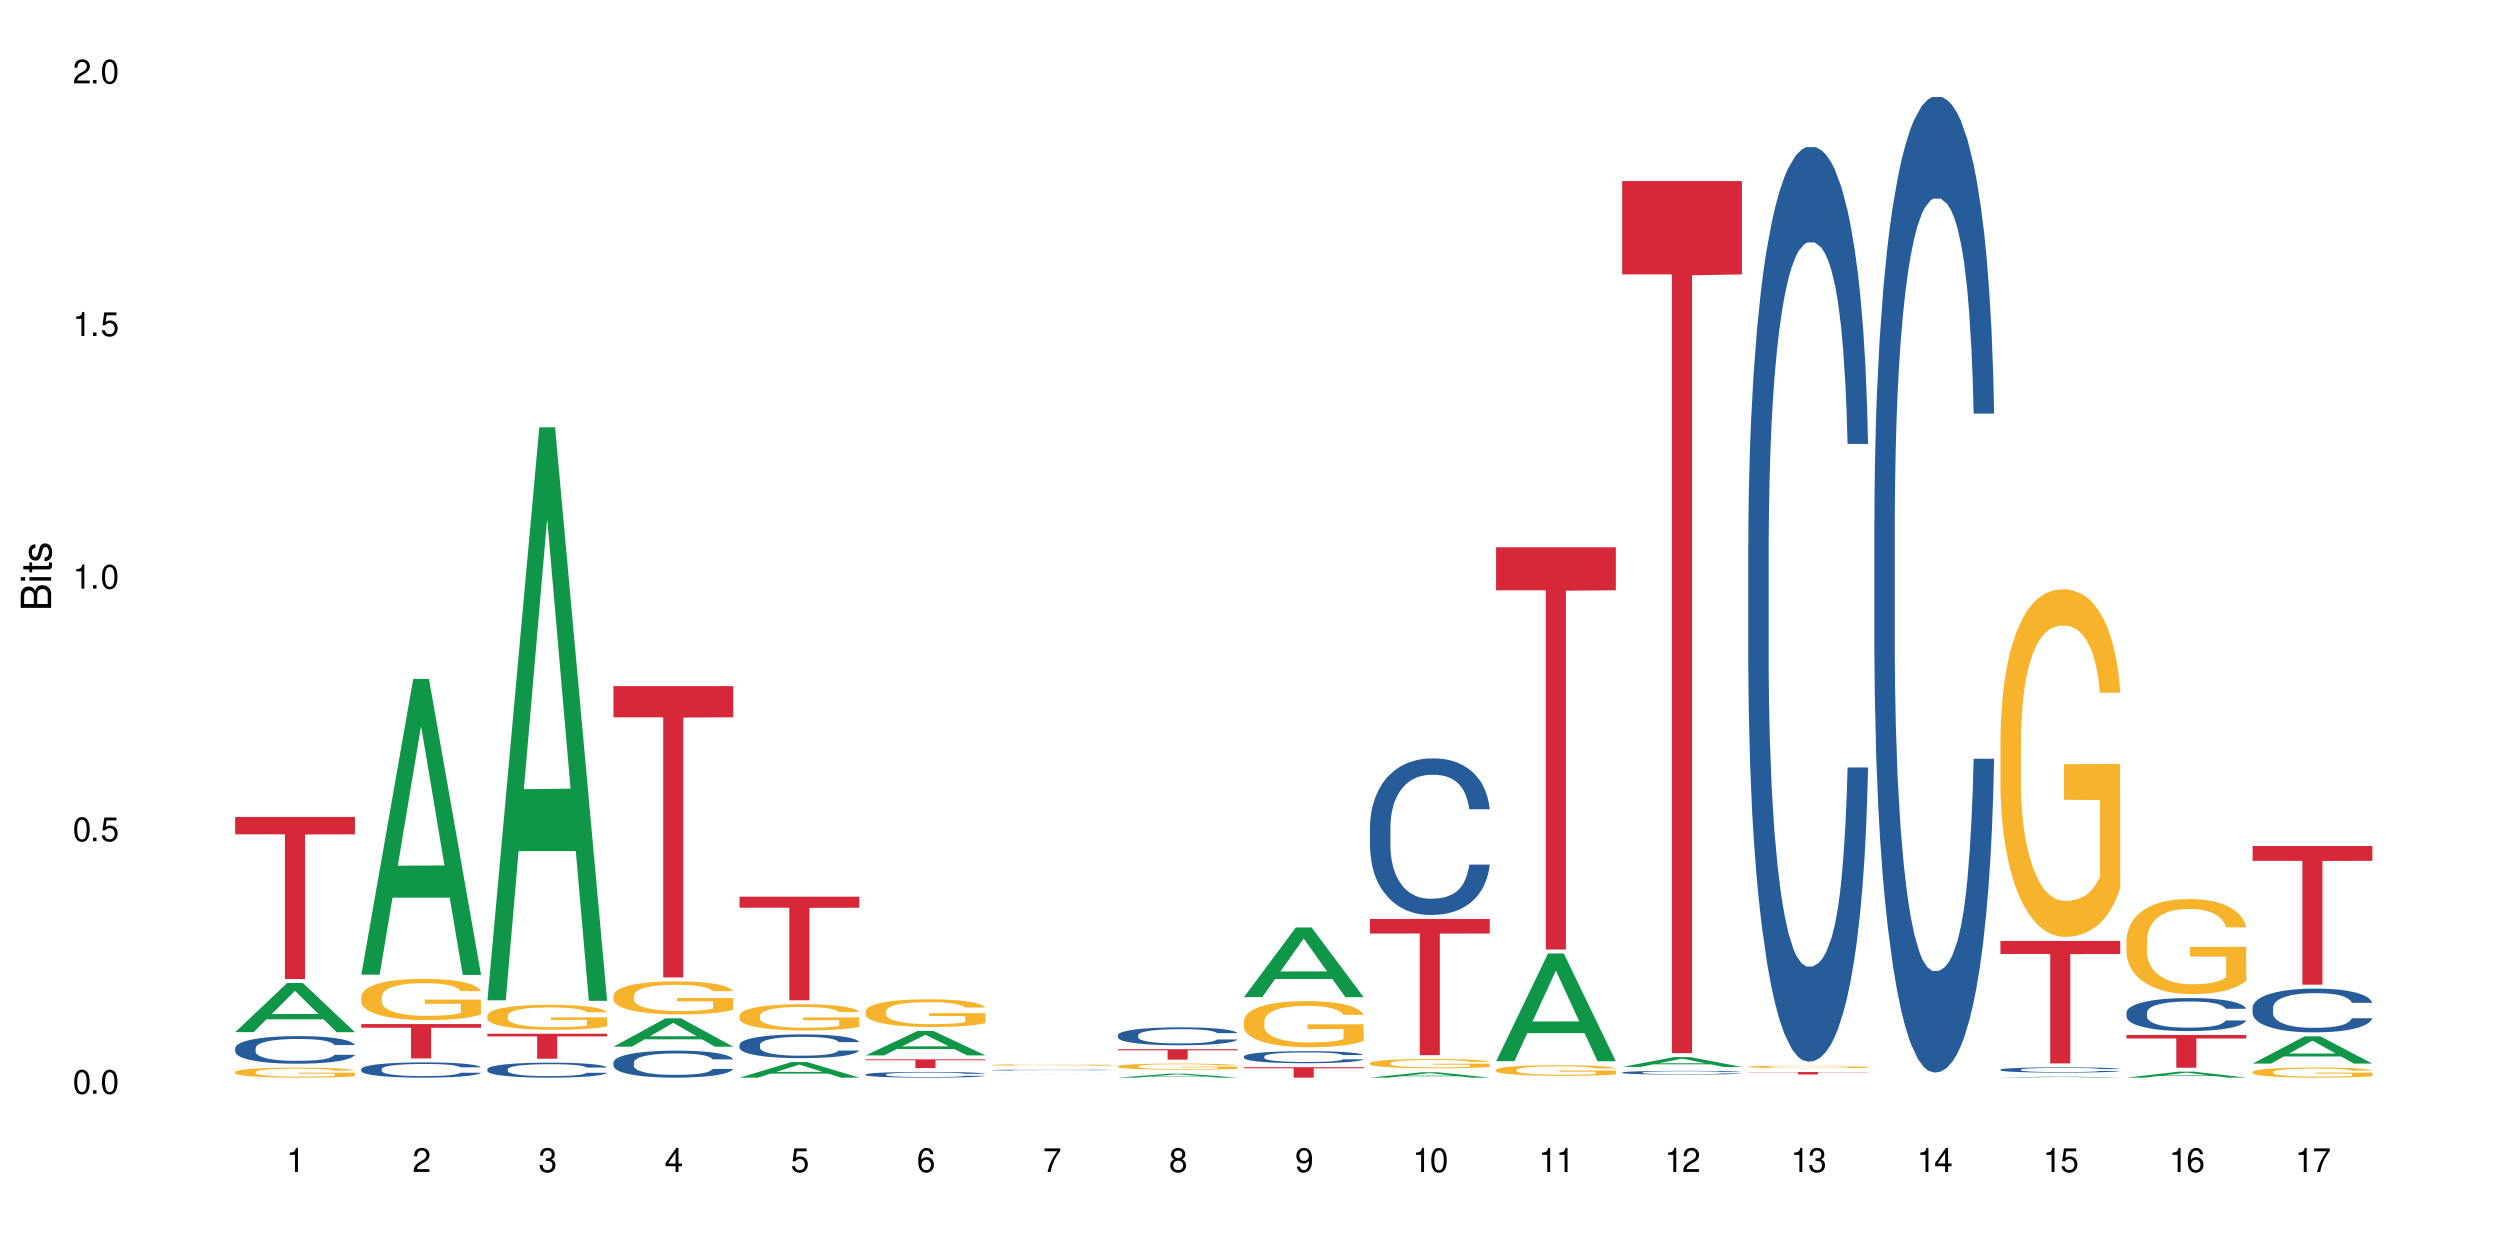 <?xml version="1.0" encoding="UTF-8"?>
<svg xmlns="http://www.w3.org/2000/svg" xmlns:xlink="http://www.w3.org/1999/xlink" width="720" height="360" viewBox="0 0 720 360">
<defs>
<g>
<g id="glyph-0-0">
</g>
<g id="glyph-0-1">
<path d="M 2.641 -6.938 C 2 -6.938 1.422 -6.656 1.078 -6.172 C 0.641 -5.562 0.406 -4.641 0.406 -3.359 C 0.406 -1.016 1.188 0.219 2.641 0.219 C 4.078 0.219 4.859 -1.016 4.859 -3.297 C 4.859 -4.641 4.656 -5.547 4.203 -6.172 C 3.844 -6.656 3.281 -6.938 2.641 -6.938 Z M 2.641 -6.188 C 3.547 -6.188 4 -5.25 4 -3.375 C 4 -1.406 3.562 -0.484 2.625 -0.484 C 1.734 -0.484 1.281 -1.438 1.281 -3.344 C 1.281 -5.25 1.734 -6.188 2.641 -6.188 Z M 2.641 -6.188 "/>
</g>
<g id="glyph-0-2">
<path d="M 1.828 -1 L 0.828 -1 L 0.828 0 L 1.828 0 Z M 1.828 -1 "/>
</g>
<g id="glyph-0-3">
<path d="M 4.562 -6.797 L 1.062 -6.797 L 0.547 -3.094 L 1.328 -3.094 C 1.719 -3.562 2.047 -3.734 2.578 -3.734 C 3.484 -3.734 4.062 -3.109 4.062 -2.094 C 4.062 -1.125 3.484 -0.531 2.578 -0.531 C 1.828 -0.531 1.375 -0.906 1.188 -1.672 L 0.328 -1.672 C 0.453 -1.109 0.547 -0.844 0.75 -0.594 C 1.125 -0.078 1.828 0.219 2.594 0.219 C 3.969 0.219 4.922 -0.781 4.922 -2.219 C 4.922 -3.562 4.031 -4.484 2.719 -4.484 C 2.25 -4.484 1.859 -4.359 1.469 -4.062 L 1.734 -5.969 L 4.562 -5.969 Z M 4.562 -6.797 "/>
</g>
<g id="glyph-0-4">
<path d="M 2.484 -4.938 L 2.484 0 L 3.328 0 L 3.328 -6.938 L 2.766 -6.938 C 2.469 -5.875 2.281 -5.734 0.984 -5.562 L 0.984 -4.938 Z M 2.484 -4.938 "/>
</g>
<g id="glyph-0-5">
<path d="M 4.859 -0.828 L 1.281 -0.828 C 1.359 -1.406 1.672 -1.781 2.5 -2.281 L 3.469 -2.828 C 4.406 -3.344 4.906 -4.062 4.906 -4.906 C 4.906 -5.484 4.672 -6.031 4.266 -6.406 C 3.859 -6.766 3.375 -6.938 2.719 -6.938 C 1.859 -6.938 1.219 -6.625 0.844 -6.031 C 0.609 -5.672 0.5 -5.234 0.484 -4.531 L 1.328 -4.531 C 1.359 -5.016 1.406 -5.281 1.531 -5.516 C 1.75 -5.938 2.188 -6.203 2.703 -6.203 C 3.469 -6.203 4.031 -5.641 4.031 -4.891 C 4.031 -4.344 3.719 -3.859 3.125 -3.516 L 2.234 -3 C 0.812 -2.172 0.406 -1.531 0.328 -0.016 L 4.859 -0.016 Z M 4.859 -0.828 "/>
</g>
<g id="glyph-0-6">
<path d="M 2.125 -3.188 L 2.578 -3.188 C 3.5 -3.188 3.984 -2.766 3.984 -1.922 C 3.984 -1.062 3.469 -0.531 2.594 -0.531 C 1.656 -0.531 1.203 -1 1.156 -2.016 L 0.312 -2.016 C 0.344 -1.453 0.438 -1.094 0.609 -0.781 C 0.953 -0.109 1.625 0.219 2.547 0.219 C 3.953 0.219 4.859 -0.625 4.859 -1.938 C 4.859 -2.828 4.516 -3.297 3.703 -3.594 C 4.344 -3.844 4.656 -4.328 4.656 -5.031 C 4.656 -6.219 3.875 -6.938 2.578 -6.938 C 1.203 -6.938 0.484 -6.172 0.453 -4.703 L 1.297 -4.703 C 1.312 -5.125 1.344 -5.359 1.453 -5.578 C 1.641 -5.969 2.062 -6.203 2.594 -6.203 C 3.344 -6.203 3.797 -5.75 3.797 -5 C 3.797 -4.516 3.609 -4.219 3.25 -4.047 C 3.016 -3.953 2.703 -3.922 2.125 -3.906 Z M 2.125 -3.188 "/>
</g>
<g id="glyph-0-7">
<path d="M 3.141 -1.672 L 3.141 0 L 3.984 0 L 3.984 -1.672 L 4.984 -1.672 L 4.984 -2.438 L 3.984 -2.438 L 3.984 -6.938 L 3.359 -6.938 L 0.266 -2.578 L 0.266 -1.672 Z M 3.141 -2.438 L 1 -2.438 L 3.141 -5.5 Z M 3.141 -2.438 "/>
</g>
<g id="glyph-0-8">
<path d="M 4.781 -5.125 C 4.609 -6.266 3.891 -6.938 2.844 -6.938 C 2.094 -6.938 1.422 -6.578 1.031 -5.953 C 0.594 -5.266 0.406 -4.422 0.406 -3.172 C 0.406 -2 0.578 -1.25 0.984 -0.641 C 1.359 -0.078 1.953 0.219 2.703 0.219 C 3.984 0.219 4.922 -0.75 4.922 -2.094 C 4.922 -3.375 4.062 -4.281 2.844 -4.281 C 2.172 -4.281 1.641 -4.031 1.281 -3.516 C 1.281 -5.234 1.828 -6.188 2.797 -6.188 C 3.391 -6.188 3.797 -5.797 3.938 -5.125 Z M 2.734 -3.531 C 3.547 -3.531 4.062 -2.953 4.062 -2.031 C 4.062 -1.156 3.484 -0.531 2.703 -0.531 C 1.922 -0.531 1.328 -1.188 1.328 -2.078 C 1.328 -2.938 1.906 -3.531 2.734 -3.531 Z M 2.734 -3.531 "/>
</g>
<g id="glyph-0-9">
<path d="M 4.984 -6.797 L 0.438 -6.797 L 0.438 -5.969 L 4.109 -5.969 C 2.5 -3.656 1.828 -2.234 1.328 0 L 2.219 0 C 2.594 -2.172 3.453 -4.047 4.984 -6.094 Z M 4.984 -6.797 "/>
</g>
<g id="glyph-0-10">
<path d="M 3.75 -3.656 C 4.469 -4.094 4.688 -4.438 4.688 -5.078 C 4.688 -6.172 3.844 -6.938 2.641 -6.938 C 1.438 -6.938 0.594 -6.172 0.594 -5.094 C 0.594 -4.438 0.812 -4.094 1.516 -3.656 C 0.734 -3.266 0.359 -2.703 0.359 -1.922 C 0.359 -0.656 1.281 0.219 2.641 0.219 C 3.984 0.219 4.922 -0.656 4.922 -1.922 C 4.922 -2.703 4.531 -3.266 3.75 -3.656 Z M 2.641 -6.188 C 3.359 -6.188 3.812 -5.75 3.812 -5.062 C 3.812 -4.406 3.344 -3.984 2.641 -3.984 C 1.922 -3.984 1.453 -4.406 1.453 -5.078 C 1.453 -5.75 1.922 -6.188 2.641 -6.188 Z M 2.641 -3.266 C 3.484 -3.266 4.062 -2.719 4.062 -1.906 C 4.062 -1.078 3.484 -0.531 2.625 -0.531 C 1.797 -0.531 1.219 -1.094 1.219 -1.906 C 1.219 -2.719 1.781 -3.266 2.641 -3.266 Z M 2.641 -3.266 "/>
</g>
<g id="glyph-0-11">
<path d="M 0.516 -1.578 C 0.672 -0.453 1.406 0.219 2.438 0.219 C 3.188 0.219 3.859 -0.141 4.266 -0.766 C 4.688 -1.453 4.891 -2.297 4.891 -3.547 C 4.891 -4.719 4.703 -5.453 4.312 -6.078 C 3.938 -6.641 3.344 -6.938 2.594 -6.938 C 1.297 -6.938 0.359 -5.969 0.359 -4.625 C 0.359 -3.344 1.234 -2.453 2.453 -2.453 C 3.094 -2.453 3.578 -2.672 4.016 -3.203 C 4 -1.484 3.469 -0.531 2.5 -0.531 C 1.906 -0.531 1.484 -0.906 1.359 -1.578 Z M 2.578 -6.203 C 3.375 -6.203 3.969 -5.531 3.969 -4.641 C 3.969 -3.797 3.391 -3.188 2.547 -3.188 C 1.734 -3.188 1.234 -3.766 1.234 -4.688 C 1.234 -5.562 1.797 -6.203 2.578 -6.203 Z M 2.578 -6.203 "/>
</g>
<g id="glyph-1-0">
</g>
<g id="glyph-1-1">
<path d="M 0 -0.953 L 0 -4.891 C 0 -5.719 -0.234 -6.344 -0.734 -6.797 C -1.188 -7.234 -1.812 -7.469 -2.5 -7.469 C -3.547 -7.469 -4.188 -7 -4.625 -5.875 C -4.984 -6.688 -5.625 -7.094 -6.531 -7.094 C -7.172 -7.094 -7.734 -6.859 -8.141 -6.391 C -8.562 -5.922 -8.75 -5.344 -8.75 -4.5 L -8.75 -0.953 Z M -4.984 -2.062 L -7.766 -2.062 L -7.766 -4.219 C -7.766 -4.844 -7.688 -5.203 -7.453 -5.5 C -7.219 -5.812 -6.859 -5.969 -6.375 -5.969 C -5.891 -5.969 -5.531 -5.812 -5.297 -5.5 C -5.062 -5.203 -4.984 -4.844 -4.984 -4.219 Z M -0.984 -2.062 L -4 -2.062 L -4 -4.781 C -4 -5.766 -3.438 -6.359 -2.484 -6.359 C -1.547 -6.359 -0.984 -5.766 -0.984 -4.781 Z M -0.984 -2.062 "/>
</g>
<g id="glyph-1-2">
<path d="M -6.281 -1.797 L -6.281 -0.797 L 0 -0.797 L 0 -1.797 Z M -8.75 -1.797 L -8.75 -0.797 L -7.484 -0.797 L -7.484 -1.797 Z M -8.75 -1.797 "/>
</g>
<g id="glyph-1-3">
<path d="M -6.281 -3.047 L -6.281 -2.016 L -8.016 -2.016 L -8.016 -1.016 L -6.281 -1.016 L -6.281 -0.172 L -5.469 -0.172 L -5.469 -1.016 L -0.719 -1.016 C -0.078 -1.016 0.281 -1.453 0.281 -2.234 C 0.281 -2.5 0.25 -2.719 0.188 -3.047 L -0.641 -3.047 C -0.609 -2.906 -0.594 -2.766 -0.594 -2.562 C -0.594 -2.141 -0.719 -2.016 -1.156 -2.016 L -5.469 -2.016 L -5.469 -3.047 Z M -6.281 -3.047 "/>
</g>
<g id="glyph-1-4">
<path d="M -4.531 -5.25 C -5.766 -5.25 -6.469 -4.422 -6.469 -2.969 C -6.469 -1.516 -5.719 -0.562 -4.547 -0.562 C -3.562 -0.562 -3.094 -1.062 -2.734 -2.562 L -2.516 -3.484 C -2.344 -4.188 -2.094 -4.469 -1.641 -4.469 C -1.047 -4.469 -0.641 -3.875 -0.641 -3 C -0.641 -2.453 -0.797 -2 -1.062 -1.75 C -1.25 -1.594 -1.422 -1.531 -1.875 -1.469 L -1.875 -0.406 C -0.422 -0.453 0.281 -1.266 0.281 -2.922 C 0.281 -4.5 -0.5 -5.516 -1.719 -5.516 C -2.656 -5.516 -3.172 -4.984 -3.469 -3.734 L -3.703 -2.766 C -3.891 -1.953 -4.156 -1.609 -4.594 -1.609 C -5.188 -1.609 -5.547 -2.125 -5.547 -2.938 C -5.547 -3.75 -5.203 -4.172 -4.531 -4.203 Z M -4.531 -5.25 "/>
</g>
</g>
</defs>
<rect x="-72" y="-36" width="864" height="432" fill="rgb(100%, 100%, 100%)" fill-opacity="1"/>
<path fill-rule="nonzero" fill="rgb(6.275%, 58.824%, 28.235%)" fill-opacity="1" d="M 67.73 297.258 L 67.77 297.246 L 82.695 283.113 L 87.227 283.113 L 102.23 297.273 L 96.957 297.273 L 93.199 293.574 L 76.723 293.574 L 73.039 297.258 L 67.73 297.258 L 78.309 292.047 L 91.688 292.035 L 85.016 285.426 L 84.941 285.414 L 84.871 285.453 L 78.273 292.035 L 78.309 292.047 Z M 67.73 297.258 "/>
<path fill-rule="nonzero" fill="rgb(14.51%, 36.078%, 60%)" fill-opacity="1" d="M 67.73 301.859 L 67.773 301.852 L 67.773 301.68 L 67.898 301.402 L 68.195 301.055 L 68.488 300.816 L 69.246 300.387 L 70.297 299.973 L 71.391 299.652 L 72.191 299.465 L 72.906 299.32 L 74.547 299.051 L 75.598 298.914 L 76.734 298.789 L 78.121 298.668 L 79.133 298.594 L 81.402 298.477 L 83.086 298.426 L 84.391 298.406 L 87.211 298.406 L 88.891 298.434 L 90.113 298.473 L 91.457 298.527 L 92.594 298.594 L 94.57 298.754 L 96.34 298.957 L 97.137 299.074 L 98.402 299.297 L 99.367 299.516 L 100.043 299.703 L 100.797 299.973 L 101.473 300.301 L 101.977 300.668 L 102.23 300.98 L 96.34 300.98 L 96.043 300.691 L 95.707 300.465 L 95.078 300.168 L 94.445 299.957 L 93.562 299.75 L 92.762 299.609 L 91.668 299.473 L 90.703 299.387 L 89.691 299.32 L 88.723 299.277 L 86.875 299.234 L 84.727 299.234 L 83.93 299.246 L 82.289 299.305 L 81.402 299.355 L 80.141 299.457 L 79.258 299.551 L 78.207 299.699 L 77.492 299.82 L 76.609 300.008 L 75.977 300.176 L 75.262 300.414 L 74.84 300.598 L 74.461 300.801 L 74.125 301.039 L 73.875 301.293 L 73.703 301.562 L 73.621 301.824 L 73.621 302.949 L 73.703 303.211 L 73.914 303.516 L 74.461 303.957 L 75.262 304.34 L 76.188 304.645 L 77.07 304.863 L 77.574 304.965 L 78.25 305.082 L 79.301 305.227 L 80.816 305.371 L 81.699 305.43 L 83.043 305.488 L 84.434 305.516 L 86.285 305.516 L 87.926 305.488 L 89.02 305.453 L 90.156 305.395 L 91.711 305.27 L 92.68 305.152 L 93.52 305.016 L 94.152 304.879 L 94.57 304.762 L 95.203 304.539 L 95.707 304.289 L 96.086 304.035 L 96.34 303.789 L 102.23 303.789 L 101.977 304.082 L 101.598 304.363 L 101.219 304.574 L 100.629 304.828 L 99.957 305.051 L 98.988 305.305 L 98.191 305.473 L 97.137 305.656 L 96.172 305.793 L 95.117 305.918 L 93.562 306.062 L 92.551 306.133 L 91.457 306.199 L 90.156 306.258 L 88.516 306.309 L 86.746 306.336 L 85.105 306.344 L 83.34 306.328 L 82.035 306.301 L 80.309 306.234 L 78.164 306.105 L 76.609 305.969 L 75.387 305.828 L 74.336 305.684 L 73.156 305.488 L 71.645 305.168 L 70.719 304.922 L 70.086 304.719 L 69.371 304.438 L 68.867 304.184 L 68.277 303.777 L 67.855 303.262 L 67.73 302.859 Z M 67.73 301.859 "/>
<path fill-rule="nonzero" fill="rgb(96.863%, 70.196%, 16.863%)" fill-opacity="1" d="M 67.73 308.715 L 67.773 308.711 L 67.773 308.66 L 67.941 308.539 L 68.363 308.375 L 68.91 308.242 L 69.496 308.137 L 69.875 308.082 L 70.508 308.004 L 71.055 307.945 L 72.441 307.824 L 74.211 307.715 L 75.176 307.668 L 76.27 307.625 L 77.828 307.574 L 78.543 307.555 L 80.73 307.512 L 83.215 307.488 L 85.949 307.477 L 87.211 307.48 L 88.934 307.492 L 91.289 307.52 L 92.637 307.547 L 93.688 307.574 L 94.781 307.609 L 96.129 307.66 L 97.391 307.723 L 98.402 307.785 L 99.41 307.867 L 100.25 307.949 L 100.965 308.043 L 101.598 308.152 L 101.977 308.246 L 102.23 308.336 L 96.383 308.336 L 96.043 308.246 L 95.664 308.172 L 95.035 308.086 L 94.402 308.023 L 93.773 307.973 L 92.594 307.906 L 91.586 307.863 L 90.324 307.824 L 89.102 307.801 L 87.715 307.785 L 86.875 307.781 L 84.645 307.781 L 82.625 307.801 L 81.445 307.82 L 80.605 307.844 L 79.426 307.883 L 78.711 307.914 L 78.289 307.934 L 77.027 308.016 L 76.188 308.09 L 75.723 308.141 L 75.137 308.219 L 74.715 308.289 L 74.25 308.395 L 74 308.473 L 73.664 308.652 L 73.621 309.129 L 73.746 309.227 L 74 309.336 L 74.336 309.43 L 74.84 309.531 L 75.348 309.605 L 76.23 309.707 L 76.988 309.777 L 77.574 309.82 L 78.711 309.895 L 79.176 309.918 L 80.27 309.965 L 81.402 310 L 82.793 310.031 L 83.844 310.047 L 85.527 310.062 L 87.672 310.062 L 90.195 310.047 L 91.797 310.023 L 92.891 310.004 L 93.605 309.984 L 94.488 309.957 L 95.117 309.93 L 95.707 309.902 L 96.422 309.855 L 96.422 309.227 L 86.031 309.223 L 86.031 308.93 L 102.188 308.926 L 102.23 309.957 L 101.344 310.027 L 100.25 310.098 L 99.199 310.148 L 98.105 310.195 L 96.551 310.242 L 95.289 310.273 L 93.352 310.312 L 91.586 310.336 L 89.734 310.352 L 88.094 310.359 L 86.156 310.363 L 84.434 310.355 L 82.582 310.34 L 81.109 310.32 L 79.762 310.293 L 78.418 310.258 L 76.734 310.203 L 75.641 310.16 L 74.504 310.105 L 73.367 310.039 L 72.359 309.969 L 71.688 309.91 L 71.012 309.848 L 70.297 309.77 L 69.625 309.68 L 69.121 309.598 L 68.656 309.508 L 68.32 309.418 L 67.984 309.301 L 67.816 309.207 L 67.73 309.125 Z M 67.73 308.715 "/>
<path fill-rule="nonzero" fill="rgb(83.922%, 15.686%, 22.353%)" fill-opacity="1" d="M 67.73 235.285 L 102.23 235.285 L 102.23 240.285 L 87.852 240.328 L 87.852 281.977 L 82.066 281.977 L 82.066 240.371 L 81.984 240.285 L 67.73 240.285 Z M 67.73 235.285 "/>
<path fill-rule="nonzero" fill="rgb(6.275%, 58.824%, 28.235%)" fill-opacity="1" d="M 104.043 280.699 L 104.082 280.617 L 119.008 195.531 L 123.543 195.531 L 138.543 280.777 L 133.273 280.777 L 129.512 258.527 L 113.039 258.527 L 109.352 280.699 L 104.043 280.699 L 114.621 249.32 L 128 249.242 L 121.332 209.457 L 121.258 209.379 L 121.184 209.617 L 114.586 249.242 L 114.621 249.32 Z M 104.043 280.699 "/>
<path fill-rule="nonzero" fill="rgb(14.51%, 36.078%, 60%)" fill-opacity="1" d="M 104.043 307.883 L 104.086 307.879 L 104.086 307.781 L 104.211 307.629 L 104.508 307.438 L 104.801 307.305 L 105.559 307.07 L 106.609 306.84 L 107.703 306.664 L 108.504 306.559 L 109.219 306.48 L 110.859 306.332 L 111.91 306.254 L 113.047 306.188 L 114.438 306.117 L 115.445 306.078 L 117.719 306.016 L 119.398 305.984 L 120.703 305.973 L 123.523 305.973 L 125.207 305.988 L 126.426 306.012 L 127.773 306.043 L 128.91 306.078 L 130.887 306.168 L 132.652 306.277 L 133.453 306.344 L 134.715 306.469 L 135.684 306.586 L 136.355 306.691 L 137.113 306.84 L 137.785 307.02 L 138.289 307.227 L 138.543 307.398 L 132.652 307.398 L 132.359 307.238 L 132.023 307.113 L 131.391 306.949 L 130.758 306.832 L 129.875 306.715 L 129.078 306.641 L 127.984 306.562 L 127.016 306.516 L 126.004 306.48 L 125.039 306.457 L 123.188 306.43 L 121.043 306.43 L 120.242 306.438 L 118.602 306.473 L 117.719 306.5 L 116.457 306.555 L 115.57 306.609 L 114.52 306.688 L 113.805 306.758 L 112.922 306.859 L 112.289 306.953 L 111.574 307.086 L 111.156 307.184 L 110.777 307.297 L 110.438 307.43 L 110.188 307.57 L 110.02 307.719 L 109.934 307.863 L 109.934 308.484 L 110.02 308.629 L 110.23 308.797 L 110.777 309.043 L 111.574 309.254 L 112.5 309.422 L 113.383 309.543 L 113.891 309.602 L 114.562 309.664 L 115.613 309.746 L 117.129 309.824 L 118.012 309.855 L 119.359 309.891 L 120.746 309.906 L 122.598 309.906 L 124.238 309.891 L 125.332 309.867 L 126.469 309.836 L 128.023 309.77 L 128.992 309.703 L 129.832 309.629 L 130.465 309.551 L 130.887 309.488 L 131.516 309.363 L 132.023 309.227 L 132.398 309.086 L 132.652 308.949 L 138.543 308.949 L 138.289 309.109 L 137.91 309.266 L 137.531 309.383 L 136.945 309.523 L 136.27 309.648 L 135.305 309.789 L 134.504 309.879 L 133.453 309.98 L 132.484 310.059 L 131.434 310.125 L 129.875 310.207 L 128.867 310.246 L 127.773 310.281 L 126.469 310.312 L 124.828 310.344 L 123.059 310.359 L 121.418 310.363 L 119.652 310.355 L 118.348 310.34 L 116.625 310.301 L 114.477 310.23 L 112.922 310.152 L 111.703 310.078 L 110.648 309.996 L 109.473 309.891 L 107.957 309.711 L 107.031 309.574 L 106.402 309.465 L 105.684 309.309 L 105.18 309.168 L 104.59 308.941 L 104.172 308.656 L 104.043 308.438 Z M 104.043 307.883 "/>
<path fill-rule="nonzero" fill="rgb(96.863%, 70.196%, 16.863%)" fill-opacity="1" d="M 104.043 287.004 L 104.086 286.992 L 104.086 286.773 L 104.254 286.285 L 104.676 285.613 L 105.223 285.059 L 105.812 284.625 L 106.191 284.398 L 106.82 284.074 L 107.367 283.832 L 108.758 283.344 L 110.523 282.891 L 111.492 282.695 L 112.586 282.512 L 114.141 282.305 L 114.855 282.227 L 117.043 282.055 L 119.527 281.945 L 122.262 281.914 L 123.523 281.922 L 125.25 281.969 L 127.605 282.086 L 128.949 282.195 L 130.004 282.305 L 131.098 282.445 L 132.441 282.66 L 133.703 282.922 L 134.715 283.184 L 135.723 283.508 L 136.566 283.855 L 137.281 284.234 L 137.91 284.691 L 138.289 285.07 L 138.543 285.449 L 132.695 285.449 L 132.359 285.07 L 131.98 284.777 L 131.348 284.418 L 130.719 284.16 L 130.086 283.953 L 128.91 283.672 L 127.898 283.496 L 126.637 283.344 L 125.418 283.246 L 124.027 283.184 L 123.188 283.16 L 120.957 283.16 L 118.938 283.238 L 117.758 283.324 L 116.918 283.41 L 115.738 283.574 L 115.023 283.703 L 114.605 283.789 L 113.344 284.125 L 112.5 284.43 L 112.039 284.637 L 111.449 284.961 L 111.027 285.254 L 110.566 285.688 L 110.312 286.016 L 109.977 286.754 L 109.934 288.707 L 110.062 289.117 L 110.312 289.562 L 110.648 289.953 L 111.156 290.367 L 111.66 290.68 L 112.543 291.105 L 113.301 291.387 L 113.891 291.57 L 115.023 291.863 L 115.488 291.961 L 116.582 292.156 L 117.719 292.309 L 119.105 292.438 L 120.156 292.504 L 121.84 292.559 L 123.984 292.559 L 126.512 292.492 L 128.109 292.406 L 129.203 292.32 L 129.918 292.242 L 130.801 292.125 L 131.434 292.016 L 132.023 291.895 L 132.738 291.711 L 132.738 289.117 L 122.344 289.109 L 122.344 287.891 L 138.5 287.883 L 138.543 292.125 L 137.66 292.418 L 136.566 292.699 L 135.512 292.918 L 134.418 293.102 L 132.863 293.309 L 131.602 293.438 L 129.664 293.59 L 127.898 293.688 L 126.047 293.754 L 124.406 293.785 L 122.473 293.797 L 120.746 293.773 L 118.895 293.707 L 117.422 293.621 L 116.078 293.512 L 114.73 293.371 L 113.047 293.145 L 111.953 292.961 L 110.816 292.73 L 109.684 292.461 L 108.672 292.168 L 108 291.941 L 107.324 291.68 L 106.609 291.355 L 105.938 290.984 L 105.434 290.648 L 104.969 290.27 L 104.633 289.91 L 104.297 289.422 L 104.129 289.031 L 104.043 288.695 Z M 104.043 287.004 "/>
<path fill-rule="nonzero" fill="rgb(83.922%, 15.686%, 22.353%)" fill-opacity="1" d="M 104.043 294.93 L 138.543 294.93 L 138.543 295.992 L 124.164 296 L 124.164 304.84 L 118.379 304.84 L 118.379 296.008 L 118.297 295.992 L 104.043 295.992 Z M 104.043 294.93 "/>
<path fill-rule="nonzero" fill="rgb(6.275%, 58.824%, 28.235%)" fill-opacity="1" d="M 140.359 288.094 L 140.395 287.938 L 155.32 123.043 L 159.855 123.043 L 174.855 288.246 L 169.586 288.246 L 165.828 245.125 L 149.352 245.125 L 145.664 288.094 L 140.359 288.094 L 150.938 227.285 L 164.316 227.129 L 157.645 150.031 L 157.57 149.879 L 157.496 150.344 L 150.898 227.129 L 150.938 227.285 Z M 140.359 288.094 "/>
<path fill-rule="nonzero" fill="rgb(14.51%, 36.078%, 60%)" fill-opacity="1" d="M 140.359 307.926 L 140.398 307.922 L 140.398 307.828 L 140.527 307.676 L 140.82 307.488 L 141.117 307.355 L 141.871 307.125 L 142.926 306.898 L 144.02 306.727 L 144.816 306.625 L 145.531 306.543 L 147.172 306.398 L 148.227 306.324 L 149.359 306.258 L 150.75 306.191 L 151.758 306.148 L 154.031 306.086 L 155.715 306.059 L 157.02 306.047 L 159.836 306.047 L 161.52 306.062 L 162.738 306.082 L 164.086 306.113 L 165.223 306.148 L 167.199 306.238 L 168.965 306.348 L 169.766 306.41 L 171.027 306.531 L 171.996 306.652 L 172.668 306.754 L 173.426 306.898 L 174.098 307.078 L 174.605 307.277 L 174.855 307.449 L 168.965 307.449 L 168.672 307.289 L 168.336 307.168 L 167.703 307.008 L 167.074 306.891 L 166.191 306.777 L 165.391 306.703 L 164.297 306.629 L 163.328 306.582 L 162.32 306.543 L 161.352 306.52 L 159.5 306.496 L 157.355 306.496 L 156.555 306.504 L 154.914 306.535 L 154.031 306.562 L 152.77 306.621 L 151.887 306.672 L 150.832 306.75 L 150.117 306.816 L 149.234 306.918 L 148.605 307.012 L 147.891 307.141 L 147.469 307.238 L 147.09 307.348 L 146.754 307.48 L 146.5 307.617 L 146.332 307.762 L 146.25 307.906 L 146.25 308.516 L 146.332 308.66 L 146.543 308.824 L 147.09 309.066 L 147.891 309.273 L 148.812 309.438 L 149.699 309.559 L 150.203 309.613 L 150.875 309.676 L 151.926 309.754 L 153.441 309.832 L 154.324 309.863 L 155.672 309.898 L 157.059 309.914 L 158.91 309.914 L 160.551 309.898 L 161.645 309.879 L 162.781 309.844 L 164.34 309.777 L 165.305 309.715 L 166.148 309.641 L 166.777 309.566 L 167.199 309.504 L 167.832 309.379 L 168.336 309.246 L 168.715 309.109 L 168.965 308.973 L 174.855 308.973 L 174.605 309.133 L 174.227 309.285 L 173.848 309.398 L 173.258 309.539 L 172.586 309.66 L 171.617 309.797 L 170.816 309.891 L 169.766 309.988 L 168.797 310.062 L 167.746 310.129 L 166.191 310.207 L 165.18 310.246 L 164.086 310.281 L 162.781 310.316 L 161.141 310.344 L 159.375 310.359 L 157.734 310.363 L 155.965 310.355 L 154.664 310.34 L 152.938 310.305 L 150.793 310.23 L 149.234 310.156 L 148.016 310.082 L 146.965 310.004 L 145.785 309.898 L 144.27 309.723 L 143.344 309.59 L 142.715 309.48 L 142 309.324 L 141.492 309.188 L 140.906 308.965 L 140.484 308.688 L 140.359 308.469 Z M 140.359 307.926 "/>
<path fill-rule="nonzero" fill="rgb(96.863%, 70.196%, 16.863%)" fill-opacity="1" d="M 140.359 292.465 L 140.398 292.457 L 140.398 292.328 L 140.57 292.031 L 140.988 291.625 L 141.535 291.289 L 142.125 291.023 L 142.504 290.887 L 143.137 290.691 L 143.684 290.547 L 145.07 290.25 L 146.836 289.973 L 147.805 289.855 L 148.898 289.742 L 150.457 289.617 L 151.172 289.574 L 153.359 289.469 L 155.84 289.402 L 158.574 289.383 L 159.836 289.387 L 161.562 289.414 L 163.918 289.488 L 165.266 289.551 L 166.316 289.617 L 167.41 289.703 L 168.754 289.836 L 170.02 289.992 L 171.027 290.152 L 172.039 290.348 L 172.879 290.559 L 173.594 290.789 L 174.227 291.066 L 174.605 291.293 L 174.855 291.523 L 169.008 291.523 L 168.672 291.293 L 168.293 291.117 L 167.66 290.898 L 167.031 290.742 L 166.398 290.617 L 165.223 290.445 L 164.211 290.34 L 162.949 290.25 L 161.73 290.191 L 160.34 290.152 L 159.5 290.137 L 157.27 290.137 L 155.25 290.184 L 154.074 290.238 L 153.23 290.289 L 152.055 290.387 L 151.34 290.465 L 150.918 290.52 L 149.656 290.723 L 148.812 290.906 L 148.352 291.031 L 147.762 291.23 L 147.344 291.406 L 146.879 291.668 L 146.625 291.867 L 146.289 292.312 L 146.25 293.496 L 146.375 293.746 L 146.625 294.016 L 146.965 294.254 L 147.469 294.504 L 147.973 294.695 L 148.855 294.949 L 149.613 295.121 L 150.203 295.234 L 151.34 295.41 L 151.801 295.469 L 152.895 295.586 L 154.031 295.68 L 155.418 295.758 L 156.473 295.797 L 158.152 295.832 L 160.301 295.832 L 162.824 295.793 L 164.422 295.738 L 165.516 295.688 L 166.23 295.641 L 167.113 295.566 L 167.746 295.504 L 168.336 295.43 L 169.051 295.316 L 169.051 293.746 L 158.66 293.742 L 158.66 293.004 L 174.812 292.996 L 174.855 295.566 L 173.973 295.746 L 172.879 295.918 L 171.828 296.047 L 170.734 296.16 L 169.176 296.285 L 167.914 296.363 L 165.98 296.457 L 164.211 296.516 L 162.359 296.555 L 160.719 296.574 L 158.785 296.582 L 157.059 296.566 L 155.211 296.527 L 153.738 296.477 L 152.391 296.41 L 151.043 296.324 L 149.359 296.188 L 148.266 296.074 L 147.133 295.938 L 145.996 295.773 L 144.984 295.594 L 144.312 295.457 L 143.641 295.297 L 142.926 295.102 L 142.25 294.879 L 141.746 294.676 L 141.285 294.445 L 140.945 294.227 L 140.609 293.93 L 140.441 293.695 L 140.359 293.492 Z M 140.359 292.465 "/>
<path fill-rule="nonzero" fill="rgb(83.922%, 15.686%, 22.353%)" fill-opacity="1" d="M 140.359 297.715 L 174.855 297.715 L 174.855 298.484 L 160.477 298.492 L 160.477 304.914 L 154.695 304.914 L 154.695 298.5 L 154.609 298.484 L 140.359 298.484 Z M 140.359 297.715 "/>
<path fill-rule="nonzero" fill="rgb(6.275%, 58.824%, 28.235%)" fill-opacity="1" d="M 176.672 301.445 L 176.707 301.438 L 191.637 293.289 L 196.168 293.289 L 211.168 301.453 L 205.898 301.453 L 202.141 299.32 L 185.664 299.32 L 181.98 301.445 L 176.672 301.445 L 187.25 298.441 L 200.629 298.434 L 193.957 294.621 L 193.883 294.617 L 193.809 294.637 L 187.211 298.434 L 187.25 298.441 Z M 176.672 301.445 "/>
<path fill-rule="nonzero" fill="rgb(14.51%, 36.078%, 60%)" fill-opacity="1" d="M 176.672 305.969 L 176.715 305.961 L 176.715 305.793 L 176.84 305.523 L 177.133 305.18 L 177.43 304.945 L 178.188 304.527 L 179.238 304.121 L 180.332 303.809 L 181.133 303.625 L 181.848 303.48 L 183.488 303.219 L 184.539 303.086 L 185.676 302.965 L 187.062 302.844 L 188.074 302.77 L 190.344 302.656 L 192.027 302.609 L 193.332 302.586 L 196.152 302.586 L 197.832 302.613 L 199.055 302.652 L 200.398 302.707 L 201.535 302.77 L 203.512 302.926 L 205.281 303.125 L 206.078 303.242 L 207.34 303.461 L 208.309 303.676 L 208.98 303.859 L 209.738 304.121 L 210.414 304.441 L 210.918 304.805 L 211.168 305.109 L 205.281 305.109 L 204.984 304.824 L 204.648 304.605 L 204.02 304.312 L 203.387 304.109 L 202.504 303.902 L 201.703 303.766 L 200.609 303.633 L 199.641 303.547 L 198.633 303.48 L 197.664 303.438 L 195.812 303.398 L 193.668 303.398 L 192.867 303.41 L 191.227 303.469 L 190.344 303.52 L 189.082 303.617 L 188.199 303.711 L 187.148 303.852 L 186.434 303.973 L 185.547 304.156 L 184.918 304.32 L 184.203 304.555 L 183.781 304.734 L 183.402 304.934 L 183.066 305.168 L 182.812 305.414 L 182.645 305.68 L 182.562 305.934 L 182.562 307.035 L 182.645 307.293 L 182.855 307.59 L 183.402 308.023 L 184.203 308.402 L 185.129 308.699 L 186.012 308.914 L 186.516 309.012 L 187.188 309.125 L 188.242 309.266 L 189.754 309.41 L 190.641 309.465 L 191.984 309.523 L 193.375 309.551 L 195.227 309.551 L 196.867 309.523 L 197.961 309.488 L 199.094 309.43 L 200.652 309.309 L 201.621 309.195 L 202.461 309.062 L 203.094 308.926 L 203.512 308.812 L 204.145 308.594 L 204.648 308.352 L 205.027 308.102 L 205.281 307.859 L 211.168 307.859 L 210.918 308.145 L 210.539 308.422 L 210.16 308.629 L 209.57 308.875 L 208.898 309.098 L 207.93 309.344 L 207.133 309.508 L 206.078 309.688 L 205.113 309.82 L 204.059 309.941 L 202.504 310.086 L 201.492 310.156 L 200.398 310.219 L 199.094 310.277 L 197.453 310.328 L 195.688 310.355 L 194.047 310.363 L 192.281 310.348 L 190.977 310.32 L 189.25 310.254 L 187.105 310.129 L 185.547 309.992 L 184.328 309.855 L 183.277 309.715 L 182.098 309.523 L 180.586 309.211 L 179.66 308.969 L 179.027 308.77 L 178.312 308.492 L 177.809 308.242 L 177.219 307.848 L 176.797 307.34 L 176.672 306.949 Z M 176.672 305.969 "/>
<path fill-rule="nonzero" fill="rgb(96.863%, 70.196%, 16.863%)" fill-opacity="1" d="M 176.672 286.715 L 176.715 286.703 L 176.715 286.531 L 176.883 286.141 L 177.305 285.602 L 177.852 285.156 L 178.438 284.809 L 178.816 284.629 L 179.449 284.367 L 179.996 284.176 L 181.383 283.785 L 183.152 283.418 L 184.117 283.262 L 185.211 283.113 L 186.77 282.949 L 187.484 282.887 L 189.672 282.75 L 192.152 282.664 L 194.887 282.637 L 196.152 282.645 L 197.875 282.68 L 200.23 282.777 L 201.578 282.863 L 202.629 282.949 L 203.723 283.062 L 205.07 283.234 L 206.332 283.445 L 207.34 283.652 L 208.352 283.914 L 209.191 284.191 L 209.906 284.496 L 210.539 284.863 L 210.918 285.164 L 211.168 285.469 L 205.32 285.469 L 204.984 285.164 L 204.605 284.93 L 203.977 284.645 L 203.344 284.438 L 202.715 284.27 L 201.535 284.043 L 200.527 283.906 L 199.266 283.785 L 198.043 283.707 L 196.656 283.652 L 195.812 283.637 L 193.586 283.637 L 191.566 283.695 L 190.387 283.766 L 189.547 283.836 L 188.367 283.965 L 187.652 284.07 L 187.23 284.141 L 185.969 284.41 L 185.129 284.652 L 184.664 284.816 L 184.078 285.078 L 183.656 285.312 L 183.191 285.66 L 182.941 285.922 L 182.605 286.512 L 182.562 288.078 L 182.688 288.41 L 182.941 288.766 L 183.277 289.078 L 183.781 289.406 L 184.285 289.66 L 185.172 290 L 185.926 290.227 L 186.516 290.371 L 187.652 290.609 L 188.113 290.688 L 189.207 290.844 L 190.344 290.965 L 191.734 291.07 L 192.785 291.121 L 194.469 291.164 L 196.613 291.164 L 199.137 291.113 L 200.734 291.043 L 201.828 290.973 L 202.547 290.91 L 203.43 290.816 L 204.059 290.73 L 204.648 290.633 L 205.363 290.484 L 205.363 288.41 L 194.973 288.398 L 194.973 287.426 L 211.129 287.418 L 211.168 290.816 L 210.285 291.051 L 209.191 291.277 L 208.141 291.449 L 207.047 291.598 L 205.488 291.766 L 204.227 291.867 L 202.293 291.988 L 200.527 292.066 L 198.676 292.121 L 197.035 292.145 L 195.098 292.156 L 193.375 292.137 L 191.523 292.086 L 190.051 292.016 L 188.703 291.93 L 187.359 291.816 L 185.676 291.633 L 184.582 291.484 L 183.445 291.305 L 182.309 291.086 L 181.301 290.852 L 180.625 290.668 L 179.953 290.461 L 179.238 290.199 L 178.566 289.902 L 178.059 289.633 L 177.598 289.328 L 177.262 289.043 L 176.926 288.652 L 176.758 288.34 L 176.672 288.07 Z M 176.672 286.715 "/>
<path fill-rule="nonzero" fill="rgb(83.922%, 15.686%, 22.353%)" fill-opacity="1" d="M 176.672 197.605 L 211.168 197.605 L 211.168 206.586 L 196.793 206.664 L 196.793 281.504 L 191.008 281.504 L 191.008 206.742 L 190.922 206.586 L 176.672 206.586 Z M 176.672 197.605 "/>
<path fill-rule="nonzero" fill="rgb(6.275%, 58.824%, 28.235%)" fill-opacity="1" d="M 212.984 310.359 L 213.023 310.355 L 227.949 305.879 L 232.484 305.879 L 247.484 310.363 L 242.211 310.363 L 238.453 309.191 L 221.977 309.191 L 218.293 310.359 L 212.984 310.359 L 223.562 308.707 L 236.941 308.703 L 230.27 306.613 L 230.199 306.609 L 230.125 306.621 L 223.527 308.703 L 223.562 308.707 Z M 212.984 310.359 "/>
<path fill-rule="nonzero" fill="rgb(14.51%, 36.078%, 60%)" fill-opacity="1" d="M 212.984 300.887 L 213.027 300.879 L 213.027 300.73 L 213.152 300.492 L 213.449 300.191 L 213.742 299.984 L 214.5 299.617 L 215.551 299.262 L 216.645 298.984 L 217.445 298.824 L 218.16 298.699 L 219.801 298.465 L 220.852 298.348 L 221.988 298.242 L 223.375 298.137 L 224.387 298.074 L 226.66 297.973 L 228.34 297.93 L 229.645 297.91 L 232.465 297.91 L 234.148 297.934 L 235.367 297.965 L 236.715 298.016 L 237.848 298.074 L 239.828 298.211 L 241.594 298.387 L 242.395 298.484 L 243.656 298.68 L 244.621 298.867 L 245.297 299.027 L 246.055 299.262 L 246.727 299.543 L 247.23 299.859 L 247.484 300.129 L 241.594 300.129 L 241.301 299.879 L 240.961 299.684 L 240.332 299.43 L 239.699 299.246 L 238.816 299.066 L 238.016 298.949 L 236.922 298.828 L 235.957 298.754 L 234.945 298.699 L 233.98 298.66 L 232.129 298.621 L 229.98 298.621 L 229.184 298.637 L 227.543 298.684 L 226.66 298.73 L 225.395 298.816 L 224.512 298.898 L 223.461 299.023 L 222.746 299.129 L 221.863 299.293 L 221.23 299.434 L 220.516 299.641 L 220.094 299.797 L 219.715 299.973 L 219.379 300.18 L 219.129 300.398 L 218.961 300.629 L 218.875 300.855 L 218.875 301.82 L 218.961 302.047 L 219.168 302.309 L 219.715 302.691 L 220.516 303.023 L 221.441 303.285 L 222.324 303.473 L 222.828 303.559 L 223.504 303.66 L 224.555 303.785 L 226.07 303.91 L 226.953 303.961 L 228.301 304.008 L 229.688 304.035 L 231.539 304.035 L 233.18 304.008 L 234.273 303.977 L 235.41 303.93 L 236.965 303.82 L 237.934 303.723 L 238.773 303.602 L 239.406 303.484 L 239.828 303.383 L 240.457 303.191 L 240.961 302.977 L 241.34 302.758 L 241.594 302.547 L 247.484 302.547 L 247.23 302.797 L 246.852 303.039 L 246.473 303.223 L 245.883 303.441 L 245.211 303.633 L 244.242 303.852 L 243.445 303.996 L 242.395 304.152 L 241.426 304.273 L 240.375 304.379 L 238.816 304.504 L 237.809 304.566 L 236.715 304.621 L 235.41 304.672 L 233.77 304.715 L 232 304.742 L 230.359 304.746 L 228.594 304.734 L 227.289 304.711 L 225.566 304.652 L 223.418 304.539 L 221.863 304.422 L 220.641 304.305 L 219.59 304.18 L 218.414 304.008 L 216.898 303.734 L 215.973 303.523 L 215.34 303.348 L 214.625 303.102 L 214.121 302.883 L 213.531 302.535 L 213.113 302.09 L 212.984 301.746 Z M 212.984 300.887 "/>
<path fill-rule="nonzero" fill="rgb(96.863%, 70.196%, 16.863%)" fill-opacity="1" d="M 212.984 292.453 L 213.027 292.445 L 213.027 292.309 L 213.195 292 L 213.617 291.57 L 214.164 291.219 L 214.754 290.941 L 215.133 290.797 L 215.762 290.59 L 216.309 290.438 L 217.699 290.125 L 219.465 289.836 L 220.434 289.711 L 221.527 289.594 L 223.082 289.465 L 223.797 289.414 L 225.984 289.305 L 228.469 289.234 L 231.203 289.215 L 232.465 289.223 L 234.188 289.25 L 236.547 289.324 L 237.891 289.395 L 238.941 289.465 L 240.035 289.555 L 241.383 289.691 L 242.645 289.859 L 243.656 290.023 L 244.664 290.23 L 245.508 290.453 L 246.223 290.691 L 246.852 290.984 L 247.23 291.227 L 247.484 291.465 L 241.637 291.465 L 241.301 291.227 L 240.922 291.039 L 240.289 290.809 L 239.656 290.645 L 239.027 290.512 L 237.848 290.336 L 236.84 290.223 L 235.578 290.125 L 234.355 290.066 L 232.969 290.023 L 232.129 290.008 L 229.898 290.008 L 227.879 290.059 L 226.699 290.113 L 225.859 290.168 L 224.68 290.273 L 223.965 290.355 L 223.547 290.41 L 222.281 290.625 L 221.441 290.816 L 220.98 290.949 L 220.391 291.156 L 219.969 291.344 L 219.508 291.617 L 219.254 291.824 L 218.918 292.297 L 218.875 293.539 L 219 293.801 L 219.254 294.082 L 219.59 294.332 L 220.094 294.594 L 220.602 294.793 L 221.484 295.062 L 222.242 295.242 L 222.828 295.359 L 223.965 295.547 L 224.43 295.609 L 225.523 295.734 L 226.66 295.832 L 228.047 295.914 L 229.098 295.953 L 230.781 295.988 L 232.926 295.988 L 235.449 295.949 L 237.051 295.891 L 238.145 295.836 L 238.859 295.789 L 239.742 295.711 L 240.375 295.645 L 240.961 295.566 L 241.676 295.449 L 241.676 293.801 L 231.285 293.793 L 231.285 293.02 L 247.441 293.012 L 247.484 295.711 L 246.602 295.898 L 245.508 296.078 L 244.453 296.219 L 243.359 296.336 L 241.805 296.465 L 240.543 296.547 L 238.605 296.645 L 236.84 296.707 L 234.988 296.75 L 233.348 296.77 L 231.414 296.777 L 229.688 296.762 L 227.836 296.723 L 226.363 296.664 L 225.02 296.598 L 223.672 296.508 L 221.988 296.363 L 220.895 296.246 L 219.758 296.098 L 218.621 295.926 L 217.613 295.742 L 216.941 295.594 L 216.266 295.43 L 215.551 295.223 L 214.879 294.988 L 214.375 294.773 L 213.91 294.531 L 213.574 294.305 L 213.238 293.992 L 213.07 293.746 L 212.984 293.531 Z M 212.984 292.453 "/>
<path fill-rule="nonzero" fill="rgb(83.922%, 15.686%, 22.353%)" fill-opacity="1" d="M 212.984 258.238 L 247.484 258.238 L 247.484 261.434 L 233.105 261.461 L 233.105 288.082 L 227.32 288.082 L 227.32 261.488 L 227.238 261.434 L 212.984 261.434 Z M 212.984 258.238 "/>
<path fill-rule="nonzero" fill="rgb(6.275%, 58.824%, 28.235%)" fill-opacity="1" d="M 249.301 303.949 L 249.336 303.941 L 264.262 296.906 L 268.797 296.906 L 283.797 303.953 L 278.527 303.953 L 274.766 302.113 L 258.293 302.113 L 254.605 303.949 L 249.301 303.949 L 259.875 301.355 L 273.258 301.348 L 266.586 298.059 L 266.512 298.051 L 266.438 298.074 L 259.84 301.348 L 259.875 301.355 Z M 249.301 303.949 "/>
<path fill-rule="nonzero" fill="rgb(14.51%, 36.078%, 60%)" fill-opacity="1" d="M 249.301 309.434 L 249.34 309.43 L 249.34 309.395 L 249.469 309.336 L 249.762 309.266 L 250.055 309.215 L 250.812 309.125 L 251.867 309.039 L 252.961 308.973 L 253.758 308.934 L 254.473 308.906 L 256.113 308.848 L 257.168 308.82 L 258.301 308.797 L 259.691 308.77 L 260.699 308.754 L 262.973 308.73 L 264.656 308.719 L 265.957 308.715 L 268.777 308.715 L 270.461 308.723 L 271.68 308.73 L 273.027 308.742 L 274.164 308.754 L 276.141 308.789 L 277.906 308.828 L 278.707 308.855 L 279.969 308.902 L 280.938 308.945 L 281.609 308.984 L 282.367 309.039 L 283.039 309.109 L 283.543 309.184 L 283.797 309.25 L 277.906 309.25 L 277.613 309.191 L 277.277 309.145 L 276.645 309.082 L 276.016 309.039 L 275.129 308.992 L 274.332 308.965 L 273.238 308.938 L 272.27 308.918 L 271.262 308.906 L 270.293 308.895 L 268.441 308.887 L 266.297 308.887 L 265.496 308.891 L 263.855 308.902 L 262.973 308.914 L 261.711 308.934 L 260.828 308.953 L 259.773 308.984 L 259.059 309.008 L 258.176 309.047 L 257.543 309.082 L 256.828 309.133 L 256.41 309.172 L 256.031 309.211 L 255.695 309.262 L 255.441 309.316 L 255.273 309.371 L 255.188 309.426 L 255.188 309.656 L 255.273 309.711 L 255.484 309.773 L 256.031 309.867 L 256.828 309.945 L 257.754 310.012 L 258.641 310.055 L 259.145 310.074 L 259.816 310.102 L 260.867 310.129 L 262.383 310.16 L 263.266 310.172 L 264.613 310.184 L 266 310.191 L 267.852 310.191 L 269.492 310.184 L 270.586 310.176 L 271.723 310.164 L 273.277 310.141 L 274.246 310.117 L 275.09 310.086 L 275.719 310.059 L 276.141 310.035 L 276.77 309.988 L 277.277 309.938 L 277.656 309.883 L 277.906 309.832 L 283.797 309.832 L 283.543 309.891 L 283.164 309.953 L 282.789 309.996 L 282.199 310.047 L 281.523 310.094 L 280.559 310.148 L 279.758 310.18 L 278.707 310.219 L 277.738 310.246 L 276.688 310.273 L 275.129 310.305 L 274.121 310.32 L 273.027 310.332 L 271.723 310.344 L 270.082 310.355 L 268.316 310.359 L 266.676 310.363 L 264.906 310.359 L 263.602 310.352 L 261.879 310.34 L 259.734 310.312 L 258.176 310.285 L 256.957 310.254 L 255.902 310.227 L 254.727 310.184 L 253.211 310.117 L 252.285 310.066 L 251.656 310.023 L 250.941 309.965 L 250.434 309.914 L 249.848 309.828 L 249.426 309.723 L 249.301 309.641 Z M 249.301 309.434 "/>
<path fill-rule="nonzero" fill="rgb(96.863%, 70.196%, 16.863%)" fill-opacity="1" d="M 249.301 291.215 L 249.34 291.207 L 249.34 291.062 L 249.508 290.734 L 249.93 290.285 L 250.477 289.91 L 251.066 289.621 L 251.445 289.469 L 252.074 289.25 L 252.621 289.09 L 254.012 288.762 L 255.777 288.457 L 256.746 288.324 L 257.84 288.199 L 259.395 288.062 L 260.109 288.012 L 262.301 287.895 L 264.781 287.82 L 267.516 287.801 L 268.777 287.809 L 270.504 287.836 L 272.859 287.918 L 274.203 287.988 L 275.258 288.062 L 276.352 288.156 L 277.695 288.301 L 278.957 288.477 L 279.969 288.652 L 280.977 288.871 L 281.82 289.105 L 282.535 289.359 L 283.164 289.664 L 283.543 289.918 L 283.797 290.176 L 277.949 290.176 L 277.613 289.918 L 277.234 289.723 L 276.602 289.48 L 275.973 289.309 L 275.34 289.168 L 274.164 288.98 L 273.152 288.863 L 271.891 288.762 L 270.672 288.695 L 269.281 288.652 L 268.441 288.637 L 266.211 288.637 L 264.191 288.688 L 263.016 288.746 L 262.172 288.805 L 260.996 288.914 L 260.281 289 L 259.859 289.059 L 258.598 289.285 L 257.754 289.488 L 257.293 289.629 L 256.703 289.848 L 256.281 290.043 L 255.82 290.336 L 255.566 290.551 L 255.23 291.047 L 255.188 292.359 L 255.316 292.637 L 255.566 292.934 L 255.902 293.195 L 256.41 293.473 L 256.914 293.684 L 257.797 293.969 L 258.555 294.156 L 259.145 294.281 L 260.281 294.477 L 260.742 294.543 L 261.836 294.676 L 262.973 294.777 L 264.359 294.863 L 265.41 294.906 L 267.094 294.945 L 269.242 294.945 L 271.766 294.898 L 273.363 294.84 L 274.457 294.785 L 275.172 294.73 L 276.055 294.652 L 276.688 294.578 L 277.277 294.5 L 277.992 294.375 L 277.992 292.637 L 267.602 292.629 L 267.602 291.812 L 283.754 291.805 L 283.797 294.652 L 282.914 294.848 L 281.82 295.039 L 280.77 295.184 L 279.676 295.309 L 278.117 295.445 L 276.855 295.535 L 274.922 295.637 L 273.152 295.699 L 271.301 295.746 L 269.66 295.766 L 267.727 295.773 L 266 295.758 L 264.148 295.715 L 262.676 295.656 L 261.332 295.586 L 259.984 295.488 L 258.301 295.336 L 257.207 295.215 L 256.074 295.059 L 254.938 294.879 L 253.926 294.68 L 253.254 294.527 L 252.582 294.355 L 251.867 294.137 L 251.191 293.887 L 250.688 293.66 L 250.223 293.406 L 249.887 293.168 L 249.551 292.84 L 249.383 292.578 L 249.301 292.352 Z M 249.301 291.215 "/>
<path fill-rule="nonzero" fill="rgb(83.922%, 15.686%, 22.353%)" fill-opacity="1" d="M 249.301 305.09 L 283.797 305.09 L 283.797 305.355 L 269.418 305.359 L 269.418 307.582 L 263.633 307.582 L 263.633 305.359 L 263.551 305.355 L 249.301 305.355 Z M 249.301 305.09 "/>
<path fill-rule="nonzero" fill="rgb(6.275%, 58.824%, 28.235%)" fill-opacity="1" d="M 285.613 309.516 L 285.648 309.516 L 300.578 309.473 L 305.109 309.473 L 320.109 309.516 L 314.84 309.516 L 311.082 309.504 L 294.605 309.504 L 290.922 309.516 L 285.613 309.516 L 296.191 309.5 L 309.57 309.5 L 302.898 309.477 L 302.75 309.477 L 296.152 309.5 L 296.191 309.5 Z M 285.613 309.516 "/>
<path fill-rule="nonzero" fill="rgb(14.51%, 36.078%, 60%)" fill-opacity="1" d="M 285.613 308.184 L 285.656 308.184 L 285.656 308.176 L 285.781 308.168 L 286.074 308.156 L 286.371 308.148 L 287.129 308.133 L 288.18 308.117 L 289.273 308.105 L 290.07 308.102 L 290.789 308.094 L 292.43 308.086 L 293.48 308.082 L 294.617 308.078 L 296.004 308.074 L 297.016 308.07 L 299.285 308.066 L 300.969 308.066 L 302.273 308.062 L 305.09 308.062 L 306.773 308.066 L 309.34 308.066 L 310.477 308.07 L 312.453 308.074 L 314.219 308.082 L 315.02 308.086 L 316.281 308.094 L 317.25 308.102 L 317.922 308.109 L 318.68 308.117 L 319.352 308.129 L 319.859 308.141 L 320.109 308.152 L 314.219 308.152 L 313.926 308.141 L 313.59 308.133 L 312.957 308.125 L 312.328 308.117 L 311.445 308.109 L 310.645 308.105 L 309.551 308.102 L 308.582 308.098 L 307.574 308.094 L 300.168 308.094 L 299.285 308.098 L 298.023 308.102 L 297.141 308.102 L 296.09 308.109 L 295.371 308.113 L 294.488 308.117 L 293.859 308.125 L 293.145 308.133 L 292.723 308.141 L 292.344 308.145 L 292.008 308.156 L 291.754 308.164 L 291.586 308.172 L 291.504 308.18 L 291.504 308.219 L 291.586 308.23 L 291.797 308.238 L 292.344 308.254 L 293.145 308.27 L 294.07 308.277 L 294.953 308.285 L 295.457 308.289 L 296.129 308.293 L 297.184 308.297 L 298.695 308.305 L 299.578 308.305 L 300.926 308.309 L 305.805 308.309 L 306.898 308.305 L 308.035 308.305 L 309.594 308.301 L 310.559 308.297 L 311.402 308.289 L 312.031 308.285 L 312.453 308.281 L 313.086 308.273 L 313.59 308.266 L 313.969 308.258 L 314.219 308.25 L 320.109 308.25 L 319.859 308.258 L 319.48 308.27 L 319.102 308.277 L 318.512 308.285 L 317.84 308.293 L 316.871 308.301 L 316.07 308.305 L 315.02 308.312 L 314.051 308.316 L 313 308.32 L 311.445 308.328 L 310.434 308.328 L 309.34 308.332 L 308.035 308.332 L 306.395 308.336 L 299.918 308.336 L 298.191 308.332 L 296.047 308.328 L 294.488 308.324 L 293.27 308.32 L 292.219 308.312 L 291.039 308.309 L 289.523 308.297 L 288.602 308.289 L 287.969 308.281 L 287.254 308.27 L 286.75 308.262 L 286.16 308.25 L 285.738 308.23 L 285.613 308.219 Z M 285.613 308.184 "/>
<path fill-rule="nonzero" fill="rgb(96.863%, 70.196%, 16.863%)" fill-opacity="1" d="M 285.613 306.691 L 285.656 306.691 L 285.656 306.684 L 285.824 306.668 L 286.242 306.645 L 286.789 306.625 L 287.379 306.609 L 287.758 306.602 L 288.391 306.59 L 288.938 306.582 L 290.324 306.562 L 292.09 306.547 L 293.059 306.539 L 294.152 306.535 L 295.711 306.527 L 296.426 306.523 L 298.613 306.52 L 301.094 306.516 L 303.828 306.512 L 305.09 306.512 L 306.816 306.516 L 309.172 306.52 L 310.52 306.523 L 311.57 306.527 L 312.664 306.531 L 314.012 306.539 L 315.273 306.547 L 316.281 306.559 L 317.293 306.57 L 318.133 306.582 L 318.848 306.594 L 319.48 306.609 L 319.859 306.625 L 320.109 306.637 L 314.262 306.637 L 313.926 306.625 L 313.547 306.613 L 312.918 306.602 L 312.285 306.594 L 311.656 306.586 L 310.477 306.574 L 309.465 306.57 L 308.203 306.562 L 306.984 306.559 L 300.504 306.559 L 299.328 306.562 L 298.484 306.566 L 297.309 306.57 L 296.594 306.574 L 296.172 306.578 L 294.91 306.59 L 294.07 306.602 L 293.605 306.609 L 293.016 306.621 L 292.598 306.629 L 292.133 306.645 L 291.883 306.656 L 291.543 306.684 L 291.504 306.75 L 291.629 306.766 L 291.883 306.781 L 292.219 306.797 L 293.227 306.82 L 294.109 306.836 L 294.867 306.844 L 295.457 306.852 L 296.594 306.863 L 297.055 306.867 L 298.148 306.871 L 299.285 306.879 L 300.676 306.883 L 301.727 306.883 L 303.41 306.887 L 305.555 306.887 L 308.078 306.883 L 309.676 306.883 L 310.77 306.879 L 311.484 306.875 L 312.371 306.871 L 313 306.867 L 313.59 306.863 L 314.305 306.855 L 314.305 306.766 L 303.914 306.766 L 303.914 306.723 L 320.07 306.723 L 320.109 306.871 L 319.227 306.883 L 318.133 306.891 L 317.082 306.898 L 315.988 306.906 L 314.43 306.914 L 313.168 306.918 L 311.234 306.922 L 309.465 306.926 L 307.617 306.93 L 302.316 306.93 L 300.465 306.926 L 298.992 306.922 L 296.297 306.914 L 294.617 306.906 L 293.523 306.898 L 291.25 306.883 L 290.242 306.871 L 289.566 306.863 L 288.895 306.855 L 288.18 306.844 L 287.504 306.832 L 287 306.82 L 286.539 306.805 L 286.203 306.793 L 285.863 306.777 L 285.695 306.762 L 285.613 306.75 Z M 285.613 306.691 "/>
<path fill-rule="nonzero" fill="rgb(6.275%, 58.824%, 28.235%)" fill-opacity="1" d="M 321.926 310.359 L 321.965 310.359 L 336.891 309.211 L 341.422 309.211 L 356.426 310.363 L 351.152 310.363 L 347.395 310.062 L 330.918 310.062 L 327.234 310.359 L 321.926 310.359 L 332.504 309.938 L 345.883 309.938 L 339.211 309.398 L 339.137 309.398 L 339.066 309.402 L 332.469 309.938 L 332.504 309.938 Z M 321.926 310.359 "/>
<path fill-rule="nonzero" fill="rgb(14.51%, 36.078%, 60%)" fill-opacity="1" d="M 321.926 298.121 L 321.969 298.117 L 321.969 298.004 L 322.094 297.824 L 322.391 297.598 L 322.684 297.441 L 323.441 297.164 L 324.492 296.895 L 325.586 296.688 L 326.387 296.562 L 327.102 296.469 L 328.742 296.293 L 329.793 296.203 L 330.93 296.125 L 332.316 296.043 L 333.328 295.996 L 335.598 295.922 L 337.281 295.887 L 338.586 295.875 L 341.406 295.875 L 343.086 295.895 L 344.309 295.918 L 345.652 295.953 L 346.789 295.996 L 348.766 296.102 L 350.535 296.234 L 351.332 296.309 L 352.598 296.453 L 353.562 296.598 L 354.238 296.719 L 354.992 296.895 L 355.668 297.105 L 356.172 297.348 L 356.426 297.551 L 350.535 297.551 L 350.238 297.359 L 349.902 297.215 L 349.273 297.02 L 348.641 296.883 L 347.758 296.746 L 346.957 296.656 L 345.863 296.566 L 344.898 296.512 L 343.887 296.469 L 342.918 296.441 L 341.07 296.414 L 338.922 296.414 L 338.125 296.422 L 336.484 296.461 L 335.598 296.492 L 334.336 296.559 L 333.453 296.621 L 332.402 296.715 L 331.688 296.793 L 330.805 296.918 L 330.172 297.027 L 329.457 297.18 L 329.035 297.301 L 328.656 297.43 L 328.32 297.586 L 328.07 297.754 L 327.898 297.926 L 327.816 298.098 L 327.816 298.828 L 327.898 299 L 328.109 299.195 L 328.656 299.484 L 329.457 299.734 L 330.383 299.934 L 331.266 300.074 L 331.77 300.141 L 332.445 300.215 L 333.496 300.309 L 335.012 300.406 L 335.895 300.441 L 337.238 300.48 L 338.629 300.5 L 340.48 300.5 L 342.121 300.48 L 343.215 300.457 L 344.352 300.418 L 345.906 300.34 L 346.875 300.262 L 347.715 300.172 L 348.348 300.082 L 348.766 300.008 L 349.398 299.863 L 349.902 299.703 L 350.281 299.535 L 350.535 299.375 L 356.426 299.375 L 356.172 299.566 L 355.793 299.75 L 355.414 299.887 L 354.824 300.051 L 354.152 300.195 L 353.184 300.363 L 352.387 300.469 L 351.332 300.59 L 350.367 300.68 L 349.312 300.758 L 347.758 300.852 L 346.746 300.898 L 345.652 300.941 L 344.352 300.98 L 342.711 301.012 L 340.941 301.031 L 339.301 301.035 L 337.535 301.027 L 336.23 301.008 L 334.504 300.965 L 332.359 300.883 L 330.805 300.793 L 329.582 300.703 L 328.531 300.605 L 327.352 300.48 L 325.84 300.273 L 324.914 300.113 L 324.281 299.98 L 323.566 299.797 L 323.062 299.629 L 322.473 299.367 L 322.051 299.031 L 321.926 298.773 Z M 321.926 298.121 "/>
<path fill-rule="nonzero" fill="rgb(96.863%, 70.196%, 16.863%)" fill-opacity="1" d="M 321.926 307.07 L 321.969 307.07 L 321.969 307.035 L 322.137 306.965 L 322.559 306.863 L 323.105 306.781 L 323.691 306.719 L 324.07 306.684 L 324.703 306.637 L 325.25 306.602 L 326.637 306.527 L 328.406 306.461 L 329.371 306.43 L 330.465 306.402 L 332.023 306.375 L 332.738 306.363 L 334.926 306.336 L 337.41 306.32 L 340.145 306.316 L 341.406 306.316 L 343.129 306.324 L 345.484 306.34 L 346.832 306.355 L 347.883 306.375 L 348.977 306.395 L 350.324 306.426 L 351.586 306.465 L 352.598 306.504 L 353.605 306.551 L 354.445 306.605 L 355.16 306.66 L 355.793 306.727 L 356.172 306.785 L 356.426 306.84 L 350.578 306.84 L 350.238 306.785 L 349.859 306.742 L 349.23 306.688 L 348.598 306.648 L 347.969 306.617 L 346.789 306.578 L 345.781 306.551 L 344.52 306.527 L 343.297 306.512 L 341.91 306.504 L 341.07 306.5 L 338.84 306.5 L 336.82 306.512 L 335.641 306.523 L 334.801 306.539 L 333.621 306.562 L 332.906 306.582 L 332.484 306.594 L 331.223 306.645 L 330.383 306.688 L 329.918 306.719 L 329.332 306.77 L 328.91 306.812 L 328.445 306.875 L 328.195 306.922 L 327.859 307.031 L 327.816 307.324 L 327.941 307.383 L 328.195 307.449 L 328.531 307.508 L 329.035 307.57 L 329.539 307.617 L 330.426 307.68 L 331.184 307.719 L 331.77 307.746 L 332.906 307.789 L 333.371 307.805 L 334.465 307.836 L 335.598 307.855 L 336.988 307.875 L 338.039 307.887 L 339.723 307.895 L 341.867 307.895 L 344.391 307.883 L 345.992 307.871 L 347.086 307.859 L 347.801 307.848 L 348.684 307.828 L 349.312 307.812 L 349.902 307.797 L 350.617 307.77 L 350.617 307.383 L 340.227 307.383 L 340.227 307.203 L 356.383 307.199 L 356.426 307.828 L 355.539 307.871 L 354.445 307.914 L 353.395 307.945 L 352.301 307.973 L 350.746 308.004 L 349.484 308.023 L 347.547 308.047 L 345.781 308.062 L 343.93 308.07 L 342.289 308.074 L 340.352 308.078 L 338.629 308.074 L 336.777 308.062 L 335.305 308.051 L 333.957 308.035 L 332.613 308.016 L 330.93 307.98 L 329.836 307.953 L 328.699 307.918 L 327.562 307.879 L 326.555 307.836 L 325.879 307.801 L 325.207 307.762 L 324.492 307.715 L 323.82 307.66 L 323.316 307.609 L 322.852 307.555 L 322.516 307.5 L 322.18 307.43 L 322.012 307.371 L 321.926 307.32 Z M 321.926 307.07 "/>
<path fill-rule="nonzero" fill="rgb(83.922%, 15.686%, 22.353%)" fill-opacity="1" d="M 321.926 302.172 L 356.426 302.172 L 356.426 302.492 L 342.047 302.496 L 342.047 305.18 L 336.262 305.18 L 336.262 302.5 L 336.18 302.492 L 321.926 302.492 Z M 321.926 302.172 "/>
<path fill-rule="nonzero" fill="rgb(6.275%, 58.824%, 28.235%)" fill-opacity="1" d="M 358.238 287.168 L 358.277 287.148 L 373.203 267.105 L 377.738 267.105 L 392.738 287.188 L 387.469 287.188 L 383.707 281.945 L 367.234 281.945 L 363.547 287.168 L 358.238 287.168 L 368.816 279.777 L 382.195 279.758 L 375.527 270.387 L 375.453 270.367 L 375.379 270.426 L 368.781 279.758 L 368.816 279.777 Z M 358.238 287.168 "/>
<path fill-rule="nonzero" fill="rgb(14.51%, 36.078%, 60%)" fill-opacity="1" d="M 358.238 304.25 L 358.281 304.246 L 358.281 304.172 L 358.406 304.051 L 358.703 303.898 L 358.996 303.793 L 359.754 303.605 L 360.805 303.426 L 361.898 303.285 L 362.699 303.203 L 363.414 303.141 L 365.055 303.023 L 366.105 302.961 L 367.242 302.906 L 368.633 302.852 L 369.641 302.82 L 371.914 302.77 L 373.594 302.75 L 374.898 302.738 L 377.719 302.738 L 379.402 302.754 L 380.621 302.77 L 381.969 302.793 L 383.105 302.82 L 385.082 302.891 L 386.848 302.98 L 387.648 303.031 L 388.91 303.129 L 389.875 303.227 L 390.551 303.309 L 391.309 303.426 L 391.98 303.566 L 392.484 303.73 L 392.738 303.867 L 386.848 303.867 L 386.555 303.738 L 386.219 303.641 L 385.586 303.512 L 384.953 303.418 L 384.07 303.328 L 383.273 303.266 L 382.18 303.207 L 381.211 303.168 L 380.199 303.141 L 379.234 303.121 L 377.383 303.102 L 375.238 303.102 L 374.438 303.105 L 372.797 303.133 L 371.914 303.156 L 370.652 303.199 L 369.766 303.242 L 368.715 303.305 L 368 303.359 L 367.117 303.441 L 366.484 303.512 L 365.77 303.617 L 365.352 303.699 L 364.973 303.785 L 364.633 303.891 L 364.383 304 L 364.215 304.121 L 364.129 304.234 L 364.129 304.727 L 364.215 304.84 L 364.426 304.973 L 364.973 305.168 L 365.77 305.336 L 366.695 305.469 L 367.578 305.562 L 368.086 305.605 L 368.758 305.656 L 369.809 305.723 L 371.324 305.785 L 372.207 305.809 L 373.555 305.836 L 374.941 305.848 L 376.793 305.848 L 378.434 305.836 L 379.527 305.82 L 380.664 305.793 L 382.219 305.742 L 383.188 305.691 L 384.027 305.629 L 384.66 305.57 L 385.082 305.52 L 385.711 305.422 L 386.219 305.312 L 386.594 305.199 L 386.848 305.094 L 392.738 305.094 L 392.484 305.219 L 392.105 305.344 L 391.727 305.438 L 391.141 305.547 L 390.465 305.645 L 389.5 305.758 L 388.699 305.828 L 387.648 305.91 L 386.68 305.969 L 385.629 306.023 L 384.07 306.086 L 383.062 306.117 L 381.969 306.148 L 380.664 306.172 L 379.023 306.195 L 377.254 306.207 L 375.613 306.211 L 373.848 306.203 L 372.543 306.191 L 370.82 306.164 L 368.672 306.105 L 367.117 306.047 L 365.898 305.984 L 364.844 305.922 L 363.668 305.836 L 362.152 305.695 L 361.227 305.59 L 360.598 305.5 L 359.879 305.375 L 359.375 305.266 L 358.785 305.086 L 358.367 304.863 L 358.238 304.688 Z M 358.238 304.25 "/>
<path fill-rule="nonzero" fill="rgb(96.863%, 70.196%, 16.863%)" fill-opacity="1" d="M 358.238 294.012 L 358.281 294 L 358.281 293.754 L 358.449 293.211 L 358.871 292.457 L 359.418 291.84 L 360.008 291.352 L 360.387 291.098 L 361.016 290.734 L 361.562 290.469 L 362.953 289.922 L 364.719 289.414 L 365.688 289.195 L 366.781 288.988 L 368.336 288.758 L 369.051 288.672 L 371.238 288.477 L 373.723 288.355 L 376.457 288.32 L 377.719 288.332 L 379.445 288.383 L 381.801 288.516 L 383.145 288.637 L 384.199 288.758 L 385.293 288.914 L 386.637 289.156 L 387.898 289.449 L 388.91 289.738 L 389.918 290.105 L 390.762 290.492 L 391.477 290.918 L 392.105 291.426 L 392.484 291.852 L 392.738 292.277 L 386.891 292.277 L 386.555 291.852 L 386.176 291.523 L 385.543 291.121 L 384.914 290.832 L 384.281 290.602 L 383.105 290.285 L 382.094 290.09 L 380.832 289.922 L 379.613 289.812 L 378.223 289.738 L 377.383 289.715 L 375.152 289.715 L 373.133 289.801 L 371.953 289.898 L 371.113 289.996 L 369.934 290.176 L 369.219 290.32 L 368.801 290.418 L 367.539 290.797 L 366.695 291.137 L 366.234 291.367 L 365.645 291.73 L 365.223 292.059 L 364.762 292.543 L 364.508 292.906 L 364.172 293.73 L 364.129 295.914 L 364.258 296.375 L 364.508 296.875 L 364.844 297.309 L 365.352 297.77 L 365.855 298.125 L 366.738 298.598 L 367.496 298.91 L 368.086 299.117 L 369.219 299.445 L 369.684 299.555 L 370.777 299.773 L 371.914 299.941 L 373.301 300.09 L 374.352 300.16 L 376.035 300.223 L 378.18 300.223 L 380.707 300.148 L 382.305 300.051 L 383.398 299.953 L 384.113 299.871 L 384.996 299.738 L 385.629 299.617 L 386.219 299.48 L 386.934 299.277 L 386.934 296.375 L 376.539 296.363 L 376.539 295.004 L 392.695 294.992 L 392.738 299.738 L 391.855 300.062 L 390.762 300.379 L 389.707 300.621 L 388.613 300.828 L 387.059 301.059 L 385.797 301.203 L 383.859 301.375 L 382.094 301.484 L 380.242 301.555 L 378.602 301.594 L 376.668 301.605 L 374.941 301.582 L 373.09 301.508 L 371.617 301.41 L 370.273 301.289 L 368.926 301.133 L 367.242 300.879 L 366.148 300.672 L 365.012 300.418 L 363.879 300.113 L 362.867 299.785 L 362.195 299.531 L 361.52 299.238 L 360.805 298.875 L 360.133 298.461 L 359.629 298.086 L 359.164 297.66 L 358.828 297.262 L 358.492 296.715 L 358.324 296.277 L 358.238 295.902 Z M 358.238 294.012 "/>
<path fill-rule="nonzero" fill="rgb(83.922%, 15.686%, 22.353%)" fill-opacity="1" d="M 358.238 307.344 L 392.738 307.344 L 392.738 307.668 L 378.359 307.672 L 378.359 310.363 L 372.574 310.363 L 372.574 307.672 L 372.492 307.668 L 358.238 307.668 Z M 358.238 307.344 "/>
<path fill-rule="nonzero" fill="rgb(6.275%, 58.824%, 28.235%)" fill-opacity="1" d="M 394.555 310.359 L 394.59 310.359 L 409.516 308.805 L 414.051 308.805 L 429.051 310.363 L 423.781 310.363 L 420.02 309.957 L 403.547 309.957 L 399.859 310.359 L 394.555 310.359 L 405.133 309.789 L 418.512 309.785 L 411.84 309.059 L 411.766 309.059 L 411.691 309.062 L 405.094 309.785 L 405.133 309.789 Z M 394.555 310.359 "/>
<path fill-rule="nonzero" fill="rgb(14.51%, 36.078%, 60%)" fill-opacity="1" d="M 394.555 238.051 L 394.594 238.012 L 394.594 237.023 L 394.723 235.457 L 395.016 233.477 L 395.312 232.117 L 396.066 229.688 L 397.121 227.34 L 398.215 225.527 L 399.012 224.453 L 399.727 223.629 L 401.367 222.105 L 402.422 221.324 L 403.555 220.621 L 404.945 219.922 L 405.953 219.508 L 408.227 218.852 L 409.91 218.562 L 411.215 218.438 L 414.031 218.438 L 415.715 218.602 L 416.934 218.809 L 418.281 219.141 L 419.418 219.508 L 421.395 220.418 L 423.16 221.57 L 423.961 222.23 L 425.223 223.508 L 426.191 224.742 L 426.863 225.812 L 427.621 227.34 L 428.293 229.191 L 428.801 231.293 L 429.051 233.066 L 423.16 233.066 L 422.867 231.418 L 422.531 230.141 L 421.898 228.453 L 421.27 227.258 L 420.387 226.062 L 419.586 225.277 L 418.492 224.496 L 417.523 224 L 416.516 223.629 L 415.547 223.383 L 413.695 223.137 L 411.551 223.137 L 410.75 223.219 L 409.109 223.547 L 408.227 223.836 L 406.965 224.414 L 406.082 224.949 L 405.027 225.773 L 404.312 226.473 L 403.43 227.543 L 402.801 228.492 L 402.086 229.852 L 401.664 230.883 L 401.285 232.035 L 400.949 233.395 L 400.695 234.84 L 400.527 236.363 L 400.441 237.848 L 400.441 244.234 L 400.527 245.715 L 400.738 247.445 L 401.285 249.961 L 402.086 252.145 L 403.008 253.875 L 403.895 255.109 L 404.398 255.688 L 405.07 256.348 L 406.121 257.172 L 407.637 257.996 L 408.52 258.324 L 409.867 258.656 L 411.254 258.82 L 413.105 258.82 L 414.746 258.656 L 415.84 258.449 L 416.977 258.117 L 418.535 257.418 L 419.5 256.758 L 420.344 255.977 L 420.973 255.191 L 421.395 254.535 L 422.027 253.258 L 422.531 251.855 L 422.91 250.414 L 423.16 249.012 L 429.051 249.012 L 428.801 250.66 L 428.422 252.27 L 428.043 253.461 L 427.453 254.906 L 426.781 256.184 L 425.812 257.625 L 425.012 258.57 L 423.961 259.602 L 422.992 260.387 L 421.941 261.086 L 420.387 261.91 L 419.375 262.32 L 418.281 262.691 L 416.977 263.023 L 415.336 263.312 L 413.57 263.477 L 411.93 263.516 L 410.16 263.434 L 408.859 263.27 L 407.133 262.898 L 404.988 262.156 L 403.43 261.375 L 402.211 260.59 L 401.16 259.766 L 399.98 258.656 L 398.465 256.84 L 397.539 255.441 L 396.91 254.285 L 396.195 252.68 L 395.688 251.238 L 395.102 248.93 L 394.68 246.004 L 394.555 243.738 Z M 394.555 238.051 "/>
<path fill-rule="nonzero" fill="rgb(96.863%, 70.196%, 16.863%)" fill-opacity="1" d="M 394.555 306.148 L 394.594 306.145 L 394.594 306.098 L 394.766 305.988 L 395.184 305.836 L 395.73 305.715 L 396.32 305.617 L 396.699 305.566 L 397.332 305.492 L 397.879 305.438 L 399.266 305.328 L 401.031 305.227 L 402 305.184 L 403.094 305.141 L 404.652 305.094 L 405.367 305.078 L 407.555 305.039 L 410.035 305.016 L 412.77 305.008 L 414.031 305.012 L 415.758 305.02 L 418.113 305.047 L 419.461 305.07 L 420.512 305.094 L 421.605 305.125 L 422.949 305.176 L 424.215 305.234 L 425.223 305.293 L 426.234 305.363 L 427.074 305.441 L 427.789 305.527 L 428.422 305.629 L 428.801 305.715 L 429.051 305.801 L 423.203 305.801 L 422.867 305.715 L 422.488 305.648 L 421.855 305.57 L 421.227 305.512 L 420.594 305.465 L 419.418 305.402 L 418.406 305.363 L 417.145 305.328 L 415.926 305.309 L 414.535 305.293 L 413.695 305.289 L 411.465 305.289 L 409.445 305.305 L 408.27 305.324 L 407.426 305.344 L 406.25 305.379 L 405.535 305.41 L 405.113 305.43 L 403.852 305.504 L 403.008 305.57 L 402.547 305.617 L 401.957 305.691 L 401.539 305.758 L 401.074 305.855 L 400.82 305.926 L 400.484 306.094 L 400.441 306.531 L 400.57 306.621 L 400.82 306.723 L 401.16 306.809 L 401.664 306.902 L 402.168 306.973 L 403.051 307.066 L 403.809 307.133 L 404.398 307.172 L 405.535 307.238 L 405.996 307.262 L 407.09 307.305 L 408.227 307.34 L 409.613 307.367 L 410.668 307.383 L 412.348 307.395 L 414.496 307.395 L 417.02 307.379 L 418.617 307.359 L 419.711 307.34 L 420.426 307.324 L 421.309 307.297 L 421.941 307.273 L 422.531 307.246 L 423.246 307.203 L 423.246 306.621 L 412.855 306.621 L 412.855 306.348 L 429.008 306.344 L 429.051 307.297 L 428.168 307.363 L 427.074 307.426 L 426.023 307.473 L 424.93 307.516 L 423.371 307.562 L 422.109 307.59 L 420.176 307.625 L 418.406 307.648 L 416.555 307.66 L 414.914 307.668 L 412.98 307.672 L 411.254 307.668 L 409.406 307.652 L 407.934 307.633 L 406.586 307.609 L 405.238 307.578 L 403.555 307.527 L 402.461 307.484 L 401.328 307.434 L 400.191 307.371 L 399.18 307.309 L 398.508 307.254 L 397.836 307.195 L 397.121 307.125 L 396.445 307.043 L 395.941 306.965 L 395.48 306.883 L 395.141 306.801 L 394.805 306.691 L 394.637 306.605 L 394.555 306.527 Z M 394.555 306.148 "/>
<path fill-rule="nonzero" fill="rgb(83.922%, 15.686%, 22.353%)" fill-opacity="1" d="M 394.555 264.652 L 429.051 264.652 L 429.051 268.848 L 414.672 268.887 L 414.672 303.875 L 408.891 303.875 L 408.891 268.922 L 408.805 268.848 L 394.555 268.848 Z M 394.555 264.652 "/>
<path fill-rule="nonzero" fill="rgb(6.275%, 58.824%, 28.235%)" fill-opacity="1" d="M 430.867 305.621 L 430.902 305.594 L 445.832 274.594 L 450.363 274.594 L 465.363 305.652 L 460.094 305.652 L 456.336 297.543 L 439.859 297.543 L 436.176 305.621 L 430.867 305.621 L 441.445 294.191 L 454.824 294.16 L 448.152 279.668 L 448.078 279.641 L 448.004 279.727 L 441.406 294.16 L 441.445 294.191 Z M 430.867 305.621 "/>
<path fill-rule="nonzero" fill="rgb(96.863%, 70.196%, 16.863%)" fill-opacity="1" d="M 430.867 308.094 L 430.91 308.09 L 430.91 308.035 L 431.078 307.91 L 431.5 307.734 L 432.047 307.594 L 432.633 307.484 L 433.012 307.426 L 433.645 307.34 L 434.191 307.277 L 435.578 307.152 L 437.348 307.035 L 438.312 306.984 L 439.406 306.938 L 440.965 306.887 L 441.68 306.867 L 443.867 306.82 L 446.348 306.793 L 449.082 306.785 L 450.348 306.789 L 452.07 306.801 L 454.426 306.828 L 455.773 306.859 L 456.824 306.887 L 457.918 306.922 L 459.266 306.977 L 460.527 307.043 L 461.535 307.113 L 462.547 307.195 L 463.387 307.285 L 464.102 307.383 L 464.734 307.5 L 465.113 307.598 L 465.363 307.695 L 459.516 307.695 L 459.18 307.598 L 458.801 307.523 L 458.172 307.43 L 457.539 307.363 L 456.91 307.309 L 455.73 307.238 L 454.723 307.191 L 453.457 307.152 L 452.238 307.129 L 450.852 307.113 L 450.008 307.105 L 447.781 307.105 L 445.762 307.125 L 444.582 307.148 L 443.742 307.172 L 442.562 307.211 L 441.848 307.246 L 441.426 307.27 L 440.164 307.355 L 439.324 307.434 L 438.859 307.484 L 438.27 307.57 L 437.852 307.645 L 437.387 307.754 L 437.137 307.84 L 436.801 308.027 L 436.758 308.531 L 436.883 308.637 L 437.137 308.75 L 437.473 308.852 L 437.977 308.957 L 438.48 309.039 L 439.367 309.148 L 440.121 309.219 L 440.711 309.266 L 441.848 309.344 L 442.309 309.367 L 443.402 309.418 L 444.539 309.457 L 445.93 309.488 L 446.98 309.508 L 448.664 309.52 L 450.809 309.52 L 453.332 309.504 L 454.93 309.48 L 456.023 309.461 L 456.742 309.441 L 457.625 309.41 L 458.254 309.383 L 458.844 309.352 L 459.559 309.305 L 459.559 308.637 L 449.168 308.633 L 449.168 308.32 L 465.324 308.32 L 465.363 309.41 L 464.48 309.484 L 463.387 309.559 L 462.336 309.613 L 461.242 309.66 L 459.684 309.715 L 458.422 309.746 L 456.488 309.785 L 454.723 309.812 L 452.871 309.828 L 451.23 309.836 L 449.293 309.84 L 447.57 309.832 L 445.719 309.816 L 444.246 309.793 L 442.898 309.766 L 441.555 309.73 L 439.871 309.672 L 438.777 309.625 L 437.641 309.566 L 436.504 309.496 L 435.496 309.422 L 434.82 309.363 L 434.148 309.293 L 433.434 309.211 L 432.762 309.117 L 432.254 309.031 L 431.793 308.934 L 431.457 308.84 L 431.121 308.715 L 430.953 308.613 L 430.867 308.527 Z M 430.867 308.094 "/>
<path fill-rule="nonzero" fill="rgb(83.922%, 15.686%, 22.353%)" fill-opacity="1" d="M 430.867 157.605 L 465.363 157.605 L 465.363 170.008 L 450.988 170.117 L 450.988 273.461 L 445.203 273.461 L 445.203 170.227 L 445.117 170.008 L 430.867 170.008 Z M 430.867 157.605 "/>
<path fill-rule="nonzero" fill="rgb(6.275%, 58.824%, 28.235%)" fill-opacity="1" d="M 467.18 307.273 L 467.219 307.27 L 482.145 304.438 L 486.68 304.438 L 501.68 307.273 L 496.406 307.273 L 492.648 306.535 L 476.172 306.535 L 472.488 307.273 L 467.18 307.273 L 477.758 306.227 L 491.137 306.227 L 484.465 304.902 L 484.395 304.898 L 484.32 304.906 L 477.723 306.227 L 477.758 306.227 Z M 467.18 307.273 "/>
<path fill-rule="nonzero" fill="rgb(14.51%, 36.078%, 60%)" fill-opacity="1" d="M 467.18 308.875 L 467.223 308.875 L 467.223 308.852 L 467.348 308.812 L 467.645 308.766 L 467.938 308.734 L 468.695 308.676 L 469.746 308.621 L 470.84 308.578 L 471.641 308.551 L 472.355 308.531 L 473.996 308.496 L 475.047 308.477 L 476.184 308.461 L 477.57 308.445 L 478.582 308.434 L 480.855 308.418 L 482.535 308.41 L 486.66 308.41 L 488.344 308.414 L 489.562 308.418 L 490.91 308.426 L 492.043 308.434 L 494.023 308.457 L 495.789 308.484 L 496.59 308.5 L 497.852 308.531 L 498.816 308.559 L 499.492 308.586 L 500.25 308.621 L 500.922 308.664 L 501.426 308.715 L 501.68 308.758 L 495.789 308.758 L 495.496 308.719 L 495.156 308.688 L 494.527 308.648 L 493.895 308.617 L 493.012 308.59 L 492.211 308.57 L 491.117 308.555 L 490.152 308.543 L 489.141 308.531 L 488.176 308.527 L 486.324 308.52 L 484.176 308.52 L 483.379 308.523 L 481.738 308.531 L 480.855 308.539 L 479.59 308.551 L 478.707 308.562 L 477.656 308.582 L 476.941 308.602 L 476.059 308.625 L 475.426 308.648 L 474.711 308.68 L 474.289 308.703 L 473.91 308.73 L 473.574 308.766 L 473.324 308.797 L 473.156 308.836 L 473.07 308.871 L 473.07 309.023 L 473.156 309.059 L 473.363 309.098 L 473.91 309.156 L 474.711 309.211 L 475.637 309.25 L 476.52 309.281 L 477.023 309.293 L 477.699 309.309 L 478.75 309.328 L 480.266 309.348 L 481.148 309.355 L 482.496 309.363 L 483.883 309.367 L 485.734 309.367 L 487.375 309.363 L 488.469 309.359 L 489.605 309.352 L 491.16 309.336 L 492.129 309.32 L 492.969 309.301 L 493.602 309.281 L 494.023 309.266 L 494.652 309.234 L 495.156 309.203 L 495.535 309.168 L 495.789 309.137 L 501.68 309.137 L 501.426 309.176 L 501.047 309.211 L 500.668 309.242 L 500.078 309.273 L 499.406 309.305 L 498.438 309.34 L 497.641 309.363 L 496.59 309.387 L 495.621 309.406 L 494.57 309.422 L 493.012 309.441 L 492.004 309.453 L 490.91 309.461 L 489.605 309.469 L 487.965 309.477 L 486.195 309.48 L 484.555 309.48 L 482.789 309.477 L 481.484 309.473 L 479.762 309.465 L 477.613 309.449 L 476.059 309.43 L 474.836 309.41 L 473.785 309.391 L 472.609 309.363 L 471.094 309.32 L 470.168 309.289 L 469.535 309.262 L 468.82 309.223 L 468.316 309.188 L 467.727 309.133 L 467.309 309.062 L 467.18 309.012 Z M 467.18 308.875 "/>
<path fill-rule="nonzero" fill="rgb(83.922%, 15.686%, 22.353%)" fill-opacity="1" d="M 467.18 52.152 L 501.68 52.152 L 501.68 79.035 L 487.301 79.273 L 487.301 303.305 L 481.516 303.305 L 481.516 79.508 L 481.434 79.035 L 467.18 79.035 Z M 467.18 52.152 "/>
<path fill-rule="nonzero" fill="rgb(14.51%, 36.078%, 60%)" fill-opacity="1" d="M 503.496 156.984 L 503.535 156.742 L 503.535 150.965 L 503.664 141.816 L 503.957 130.258 L 504.25 122.312 L 505.008 108.105 L 506.062 94.383 L 507.156 83.789 L 507.953 77.527 L 508.668 72.711 L 510.309 63.805 L 511.363 59.227 L 512.496 55.137 L 513.887 51.043 L 514.895 48.633 L 517.168 44.781 L 518.852 43.098 L 520.152 42.375 L 522.973 42.375 L 524.656 43.336 L 525.875 44.539 L 527.223 46.469 L 528.359 48.633 L 530.336 53.93 L 532.102 60.672 L 532.902 64.523 L 534.164 71.988 L 535.133 79.211 L 535.805 85.473 L 536.562 94.383 L 537.234 105.219 L 537.738 117.496 L 537.992 127.852 L 532.102 127.852 L 531.809 118.219 L 531.473 110.754 L 530.84 100.883 L 530.211 93.898 L 529.324 86.918 L 528.527 82.344 L 527.434 77.77 L 526.465 74.879 L 525.457 72.711 L 524.488 71.266 L 522.637 69.824 L 520.492 69.824 L 519.691 70.305 L 518.051 72.23 L 517.168 73.914 L 515.906 77.285 L 515.023 80.418 L 513.969 85.23 L 513.254 89.324 L 512.371 95.586 L 511.738 101.125 L 511.023 109.07 L 510.605 115.09 L 510.227 121.832 L 509.891 129.777 L 509.637 138.203 L 509.469 147.113 L 509.383 155.781 L 509.383 193.102 L 509.469 201.77 L 509.68 211.883 L 510.227 226.57 L 511.023 239.332 L 511.949 249.441 L 512.832 256.668 L 513.34 260.039 L 514.012 263.891 L 515.062 268.707 L 516.578 273.52 L 517.461 275.445 L 518.809 277.375 L 520.195 278.336 L 522.047 278.336 L 523.688 277.375 L 524.781 276.168 L 525.918 274.242 L 527.473 270.148 L 528.441 266.297 L 529.285 261.723 L 529.914 257.148 L 530.336 253.297 L 530.965 245.832 L 531.473 237.645 L 531.852 229.219 L 532.102 221.031 L 537.992 221.031 L 537.738 230.664 L 537.359 240.051 L 536.984 247.035 L 536.395 255.461 L 535.719 262.926 L 534.754 271.355 L 533.953 276.891 L 532.902 282.91 L 531.934 287.484 L 530.883 291.578 L 529.324 296.395 L 528.316 298.801 L 527.223 300.969 L 525.918 302.895 L 524.277 304.582 L 522.512 305.543 L 520.871 305.785 L 519.102 305.305 L 517.797 304.34 L 516.074 302.172 L 513.93 297.84 L 512.371 293.266 L 511.152 288.691 L 510.098 283.875 L 508.922 277.375 L 507.406 266.777 L 506.48 258.594 L 505.852 251.852 L 505.137 242.461 L 504.629 234.031 L 504.043 220.551 L 503.621 203.453 L 503.496 190.211 Z M 503.496 156.984 "/>
<path fill-rule="nonzero" fill="rgb(96.863%, 70.196%, 16.863%)" fill-opacity="1" d="M 503.496 307.219 L 503.535 307.219 L 503.535 307.203 L 503.703 307.176 L 504.125 307.137 L 504.672 307.105 L 505.262 307.078 L 505.641 307.066 L 506.27 307.047 L 506.816 307.031 L 508.207 307.004 L 509.973 306.977 L 510.941 306.965 L 512.035 306.953 L 513.59 306.941 L 514.305 306.938 L 516.492 306.926 L 518.977 306.922 L 521.711 306.918 L 522.973 306.922 L 524.699 306.922 L 527.055 306.93 L 528.398 306.938 L 529.453 306.941 L 530.547 306.949 L 531.891 306.965 L 533.152 306.98 L 534.164 306.992 L 535.172 307.012 L 536.016 307.035 L 536.73 307.055 L 537.359 307.082 L 537.738 307.105 L 537.992 307.125 L 532.145 307.125 L 531.809 307.105 L 531.43 307.086 L 530.797 307.066 L 530.168 307.051 L 529.535 307.039 L 528.359 307.023 L 527.348 307.012 L 526.086 307.004 L 524.867 306.996 L 523.477 306.992 L 520.406 306.992 L 518.387 306.996 L 517.211 307.004 L 516.367 307.008 L 515.191 307.016 L 514.477 307.023 L 514.055 307.031 L 512.793 307.051 L 511.949 307.066 L 511.488 307.078 L 510.898 307.098 L 510.477 307.117 L 510.016 307.141 L 509.762 307.16 L 509.426 307.203 L 509.383 307.316 L 509.512 307.34 L 509.762 307.367 L 510.098 307.391 L 510.605 307.414 L 511.109 307.434 L 511.992 307.457 L 512.75 307.477 L 513.34 307.484 L 514.477 307.504 L 514.938 307.508 L 516.031 307.52 L 517.168 307.527 L 518.555 307.535 L 519.605 307.539 L 521.289 307.543 L 523.438 307.543 L 525.961 307.539 L 527.559 307.535 L 528.652 307.531 L 529.367 307.523 L 530.25 307.52 L 530.883 307.512 L 531.473 307.504 L 532.188 307.492 L 532.188 307.34 L 521.797 307.34 L 521.797 307.27 L 537.949 307.27 L 537.992 307.52 L 537.109 307.535 L 536.016 307.551 L 534.965 307.562 L 533.871 307.574 L 532.312 307.586 L 531.051 307.594 L 529.117 307.605 L 527.348 307.609 L 525.496 307.613 L 523.855 307.617 L 521.922 307.617 L 520.195 307.613 L 518.344 307.609 L 516.871 307.605 L 515.527 307.598 L 514.18 307.59 L 512.496 307.578 L 511.402 307.566 L 510.27 307.555 L 509.133 307.539 L 508.121 307.52 L 507.449 307.508 L 506.777 307.492 L 506.062 307.473 L 505.387 307.449 L 504.883 307.43 L 504.418 307.41 L 504.082 307.387 L 503.746 307.359 L 503.578 307.336 L 503.496 307.316 Z M 503.496 307.219 "/>
<path fill-rule="nonzero" fill="rgb(83.922%, 15.686%, 22.353%)" fill-opacity="1" d="M 503.496 308.75 L 537.992 308.75 L 537.992 308.824 L 523.613 308.824 L 523.613 309.445 L 517.828 309.445 L 517.828 308.824 L 503.496 308.824 Z M 503.496 308.75 "/>
<path fill-rule="nonzero" fill="rgb(14.51%, 36.078%, 60%)" fill-opacity="1" d="M 539.809 150.188 L 539.852 149.93 L 539.852 143.766 L 539.977 134.004 L 540.27 121.676 L 540.566 113.199 L 541.324 98.047 L 542.375 83.406 L 543.469 72.105 L 544.266 65.426 L 544.984 60.289 L 546.625 50.789 L 547.676 45.906 L 548.812 41.539 L 550.199 37.176 L 551.211 34.605 L 553.48 30.496 L 555.164 28.699 L 556.469 27.93 L 559.285 27.93 L 560.969 28.957 L 562.191 30.238 L 563.535 32.293 L 564.672 34.605 L 566.648 40.258 L 568.414 47.449 L 569.215 51.559 L 570.477 59.52 L 571.445 67.227 L 572.117 73.902 L 572.875 83.406 L 573.547 94.965 L 574.055 108.062 L 574.305 119.109 L 568.414 119.109 L 568.121 108.832 L 567.785 100.871 L 567.152 90.34 L 566.523 82.895 L 565.641 75.445 L 564.84 70.562 L 563.746 65.684 L 562.777 62.602 L 561.77 60.289 L 560.801 58.75 L 558.949 57.207 L 556.805 57.207 L 556.004 57.723 L 554.363 59.777 L 553.48 61.574 L 552.219 65.172 L 551.336 68.508 L 550.285 73.645 L 549.566 78.012 L 548.684 84.691 L 548.055 90.598 L 547.34 99.074 L 546.918 105.496 L 546.539 112.688 L 546.203 121.164 L 545.949 130.152 L 545.781 139.656 L 545.699 148.902 L 545.699 188.711 L 545.781 197.957 L 545.992 208.746 L 546.539 224.414 L 547.34 238.027 L 548.266 248.812 L 549.148 256.52 L 549.652 260.113 L 550.324 264.223 L 551.379 269.359 L 552.891 274.5 L 553.773 276.555 L 555.121 278.609 L 556.512 279.637 L 558.359 279.637 L 560 278.609 L 561.094 277.324 L 562.23 275.27 L 563.789 270.902 L 564.754 266.793 L 565.598 261.914 L 566.227 257.031 L 566.648 252.922 L 567.281 244.961 L 567.785 236.227 L 568.164 227.238 L 568.414 218.508 L 574.305 218.508 L 574.055 228.781 L 573.676 238.797 L 573.297 246.246 L 572.707 255.234 L 572.035 263.195 L 571.066 272.188 L 570.266 278.094 L 569.215 284.516 L 568.246 289.395 L 567.195 293.762 L 565.641 298.898 L 564.629 301.469 L 563.535 303.777 L 562.23 305.832 L 560.59 307.633 L 558.824 308.66 L 557.184 308.914 L 555.418 308.402 L 554.113 307.375 L 552.387 305.062 L 550.242 300.438 L 548.684 295.559 L 547.465 290.68 L 546.414 285.543 L 545.234 278.609 L 543.719 267.305 L 542.793 258.574 L 542.164 251.383 L 541.449 241.367 L 540.945 232.375 L 540.355 217.992 L 539.934 199.758 L 539.809 185.629 Z M 539.809 150.188 "/>
<path fill-rule="nonzero" fill="rgb(6.275%, 58.824%, 28.235%)" fill-opacity="1" d="M 576.121 310.363 L 576.16 310.363 L 591.086 310.051 L 595.617 310.051 L 610.621 310.363 L 605.348 310.363 L 601.59 310.281 L 585.113 310.281 L 581.43 310.363 L 576.121 310.363 L 586.699 310.246 L 600.078 310.246 L 593.406 310.102 L 593.262 310.102 L 586.664 310.246 L 586.699 310.246 Z M 576.121 310.363 "/>
<path fill-rule="nonzero" fill="rgb(14.51%, 36.078%, 60%)" fill-opacity="1" d="M 576.121 308.059 L 576.164 308.055 L 576.164 308.023 L 576.289 307.969 L 576.586 307.902 L 576.879 307.855 L 577.637 307.773 L 578.688 307.695 L 579.781 307.637 L 580.582 307.598 L 581.297 307.57 L 582.938 307.52 L 583.988 307.492 L 585.125 307.469 L 586.512 307.445 L 587.523 307.434 L 589.793 307.41 L 591.477 307.402 L 592.781 307.395 L 595.602 307.395 L 597.281 307.402 L 598.504 307.41 L 599.848 307.422 L 600.984 307.434 L 602.961 307.465 L 604.73 307.5 L 605.527 307.523 L 606.789 307.566 L 607.758 307.609 L 608.434 307.645 L 609.188 307.695 L 609.863 307.758 L 610.367 307.828 L 610.621 307.891 L 604.73 307.891 L 604.434 307.832 L 604.098 307.789 L 603.469 307.734 L 602.836 307.695 L 601.953 307.652 L 601.152 307.625 L 600.059 307.602 L 599.094 307.582 L 598.082 307.57 L 597.113 307.562 L 595.262 307.555 L 593.117 307.555 L 592.32 307.559 L 590.68 307.57 L 589.793 307.578 L 588.531 307.598 L 587.648 307.617 L 586.598 307.645 L 585.883 307.668 L 585 307.703 L 584.367 307.734 L 583.652 307.781 L 583.23 307.816 L 582.852 307.855 L 582.516 307.898 L 582.266 307.949 L 582.094 308 L 582.012 308.051 L 582.012 308.266 L 582.094 308.316 L 582.305 308.375 L 582.852 308.457 L 583.652 308.531 L 584.578 308.59 L 585.461 308.633 L 585.965 308.652 L 586.641 308.672 L 587.691 308.703 L 589.207 308.73 L 590.09 308.738 L 591.434 308.75 L 592.824 308.758 L 594.676 308.758 L 596.316 308.75 L 597.41 308.746 L 598.547 308.734 L 600.102 308.711 L 601.07 308.688 L 601.91 308.66 L 602.543 308.633 L 602.961 308.613 L 603.594 308.57 L 604.098 308.523 L 604.477 308.473 L 604.73 308.426 L 610.621 308.426 L 610.367 308.48 L 609.988 308.535 L 609.609 308.578 L 609.02 308.625 L 608.348 308.668 L 607.379 308.715 L 606.582 308.75 L 605.527 308.781 L 604.562 308.809 L 603.508 308.832 L 601.953 308.859 L 600.941 308.875 L 599.848 308.887 L 598.547 308.898 L 596.906 308.906 L 595.137 308.914 L 591.73 308.914 L 590.426 308.906 L 588.699 308.895 L 586.555 308.871 L 585 308.844 L 583.777 308.816 L 582.727 308.789 L 581.547 308.75 L 580.035 308.691 L 579.109 308.645 L 578.477 308.605 L 577.762 308.551 L 577.258 308.5 L 576.668 308.422 L 576.246 308.324 L 576.121 308.25 Z M 576.121 308.059 "/>
<path fill-rule="nonzero" fill="rgb(96.863%, 70.196%, 16.863%)" fill-opacity="1" d="M 576.121 212.586 L 576.164 212.496 L 576.164 210.664 L 576.332 206.551 L 576.754 200.879 L 577.301 196.215 L 577.887 192.555 L 578.266 190.633 L 578.898 187.891 L 579.445 185.879 L 580.832 181.762 L 582.602 177.922 L 583.566 176.273 L 584.66 174.719 L 586.219 172.98 L 586.934 172.34 L 589.121 170.879 L 591.602 169.961 L 594.34 169.688 L 595.602 169.781 L 597.324 170.145 L 599.68 171.152 L 601.027 172.066 L 602.078 172.98 L 603.172 174.172 L 604.52 176 L 605.781 178.195 L 606.789 180.391 L 607.801 183.133 L 608.641 186.062 L 609.355 189.262 L 609.988 193.105 L 610.367 196.305 L 610.621 199.508 L 604.773 199.508 L 604.434 196.305 L 604.055 193.836 L 603.426 190.816 L 602.793 188.621 L 602.164 186.883 L 600.984 184.508 L 599.977 183.043 L 598.715 181.762 L 597.492 180.938 L 596.105 180.391 L 595.262 180.207 L 593.035 180.207 L 591.016 180.848 L 589.836 181.578 L 588.996 182.312 L 587.816 183.684 L 587.102 184.781 L 586.68 185.512 L 585.418 188.348 L 584.578 190.91 L 584.113 192.648 L 583.527 195.391 L 583.105 197.859 L 582.641 201.52 L 582.391 204.262 L 582.055 210.484 L 582.012 226.945 L 582.137 230.422 L 582.391 234.172 L 582.727 237.465 L 583.23 240.941 L 583.734 243.594 L 584.621 247.16 L 585.379 249.539 L 585.965 251.094 L 587.102 253.562 L 587.566 254.387 L 588.66 256.035 L 589.793 257.312 L 591.184 258.41 L 592.234 258.961 L 593.918 259.418 L 596.062 259.418 L 598.586 258.871 L 600.188 258.137 L 601.281 257.406 L 601.996 256.766 L 602.879 255.758 L 603.508 254.844 L 604.098 253.84 L 604.812 252.285 L 604.812 230.422 L 594.422 230.332 L 594.422 220.086 L 610.578 219.996 L 610.621 255.758 L 609.734 258.23 L 608.641 260.605 L 607.59 262.438 L 606.496 263.992 L 604.941 265.73 L 603.68 266.828 L 601.742 268.109 L 599.977 268.93 L 598.125 269.48 L 596.484 269.754 L 594.547 269.844 L 592.824 269.664 L 590.973 269.113 L 589.5 268.383 L 588.152 267.469 L 586.809 266.277 L 585.125 264.355 L 584.031 262.801 L 582.895 260.883 L 581.758 258.594 L 580.75 256.125 L 580.074 254.203 L 579.402 252.008 L 578.688 249.266 L 578.016 246.156 L 577.512 243.32 L 577.047 240.117 L 576.711 237.102 L 576.375 232.984 L 576.207 229.691 L 576.121 226.855 Z M 576.121 212.586 "/>
<path fill-rule="nonzero" fill="rgb(83.922%, 15.686%, 22.353%)" fill-opacity="1" d="M 576.121 270.98 L 610.621 270.98 L 610.621 274.758 L 596.242 274.789 L 596.242 306.262 L 590.457 306.262 L 590.457 274.824 L 590.375 274.758 L 576.121 274.758 Z M 576.121 270.98 "/>
<path fill-rule="nonzero" fill="rgb(6.275%, 58.824%, 28.235%)" fill-opacity="1" d="M 612.434 310.359 L 612.473 310.359 L 627.398 308.637 L 631.934 308.637 L 646.934 310.363 L 641.664 310.363 L 637.902 309.91 L 621.43 309.91 L 617.742 310.359 L 612.434 310.359 L 623.012 309.727 L 636.391 309.723 L 629.723 308.918 L 629.648 308.914 L 629.574 308.922 L 622.977 309.723 L 623.012 309.727 Z M 612.434 310.359 "/>
<path fill-rule="nonzero" fill="rgb(14.51%, 36.078%, 60%)" fill-opacity="1" d="M 612.434 291.582 L 612.477 291.57 L 612.477 291.363 L 612.602 291.035 L 612.898 290.617 L 613.191 290.328 L 613.949 289.816 L 615 289.32 L 616.094 288.938 L 616.895 288.715 L 617.609 288.539 L 619.25 288.219 L 620.301 288.055 L 621.438 287.906 L 622.828 287.758 L 623.836 287.672 L 626.109 287.531 L 627.789 287.473 L 629.094 287.445 L 631.914 287.445 L 633.598 287.48 L 634.816 287.523 L 636.164 287.594 L 637.301 287.672 L 639.277 287.863 L 641.043 288.105 L 641.844 288.246 L 643.105 288.516 L 644.07 288.773 L 644.746 289 L 645.504 289.32 L 646.176 289.711 L 646.68 290.156 L 646.934 290.531 L 641.043 290.531 L 640.75 290.184 L 640.41 289.914 L 639.781 289.555 L 639.148 289.305 L 638.266 289.051 L 637.469 288.887 L 636.375 288.723 L 635.406 288.617 L 634.395 288.539 L 633.43 288.488 L 631.578 288.434 L 629.43 288.434 L 628.633 288.453 L 626.992 288.523 L 626.109 288.582 L 624.848 288.703 L 623.961 288.816 L 622.91 288.992 L 622.195 289.141 L 621.312 289.363 L 620.68 289.566 L 619.965 289.852 L 619.547 290.07 L 619.168 290.312 L 618.828 290.598 L 618.578 290.902 L 618.41 291.223 L 618.324 291.539 L 618.324 292.883 L 618.41 293.195 L 618.621 293.562 L 619.168 294.094 L 619.965 294.551 L 620.891 294.918 L 621.773 295.18 L 622.281 295.301 L 622.953 295.438 L 624.004 295.613 L 625.52 295.785 L 626.402 295.855 L 627.75 295.926 L 629.137 295.961 L 630.988 295.961 L 632.629 295.926 L 633.723 295.883 L 634.859 295.812 L 636.414 295.664 L 637.383 295.527 L 638.223 295.359 L 638.855 295.195 L 639.277 295.055 L 639.906 294.785 L 640.41 294.492 L 640.789 294.188 L 641.043 293.891 L 646.934 293.891 L 646.68 294.238 L 646.301 294.578 L 645.922 294.832 L 645.336 295.133 L 644.66 295.402 L 643.695 295.707 L 642.895 295.906 L 641.844 296.125 L 640.875 296.289 L 639.824 296.438 L 638.266 296.613 L 637.258 296.699 L 636.164 296.777 L 634.859 296.848 L 633.219 296.906 L 631.449 296.941 L 629.809 296.949 L 628.043 296.934 L 626.738 296.898 L 625.016 296.82 L 622.867 296.664 L 621.312 296.5 L 620.094 296.332 L 619.039 296.16 L 617.863 295.926 L 616.348 295.543 L 615.422 295.246 L 614.793 295.004 L 614.074 294.664 L 613.57 294.359 L 612.98 293.875 L 612.562 293.258 L 612.434 292.781 Z M 612.434 291.582 "/>
<path fill-rule="nonzero" fill="rgb(96.863%, 70.196%, 16.863%)" fill-opacity="1" d="M 612.434 270.652 L 612.477 270.629 L 612.477 270.129 L 612.645 269.004 L 613.066 267.453 L 613.613 266.176 L 614.203 265.176 L 614.582 264.652 L 615.211 263.902 L 615.758 263.352 L 617.148 262.227 L 618.914 261.176 L 619.883 260.723 L 620.977 260.297 L 622.531 259.824 L 623.246 259.648 L 625.434 259.25 L 627.918 259 L 630.652 258.922 L 631.914 258.949 L 633.641 259.047 L 635.996 259.324 L 637.34 259.574 L 638.395 259.824 L 639.488 260.148 L 640.832 260.648 L 642.094 261.25 L 643.105 261.848 L 644.113 262.602 L 644.957 263.398 L 645.672 264.277 L 646.301 265.324 L 646.68 266.203 L 646.934 267.078 L 641.086 267.078 L 640.75 266.203 L 640.371 265.527 L 639.738 264.699 L 639.109 264.102 L 638.477 263.625 L 637.301 262.977 L 636.289 262.574 L 635.027 262.227 L 633.809 262 L 632.418 261.848 L 631.578 261.801 L 629.348 261.801 L 627.328 261.973 L 626.148 262.176 L 625.309 262.375 L 624.129 262.75 L 623.414 263.051 L 622.996 263.25 L 621.734 264.027 L 620.891 264.727 L 620.43 265.199 L 619.84 265.953 L 619.418 266.625 L 618.957 267.629 L 618.703 268.379 L 618.367 270.078 L 618.324 274.582 L 618.453 275.531 L 618.703 276.555 L 619.039 277.457 L 619.547 278.406 L 620.051 279.133 L 620.934 280.109 L 621.691 280.758 L 622.281 281.184 L 623.414 281.859 L 623.879 282.082 L 624.973 282.535 L 626.109 282.883 L 627.496 283.184 L 628.547 283.336 L 630.23 283.461 L 632.375 283.461 L 634.902 283.309 L 636.5 283.109 L 637.594 282.91 L 638.309 282.734 L 639.191 282.457 L 639.824 282.207 L 640.41 281.934 L 641.129 281.508 L 641.129 275.531 L 630.734 275.504 L 630.734 272.703 L 646.891 272.68 L 646.934 282.457 L 646.051 283.133 L 644.957 283.785 L 643.902 284.285 L 642.809 284.711 L 641.254 285.184 L 639.992 285.484 L 638.055 285.836 L 636.289 286.062 L 634.438 286.211 L 632.797 286.285 L 630.863 286.312 L 629.137 286.262 L 627.285 286.109 L 625.812 285.91 L 624.469 285.66 L 623.121 285.336 L 621.438 284.809 L 620.344 284.387 L 619.207 283.859 L 618.074 283.234 L 617.062 282.559 L 616.391 282.035 L 615.715 281.434 L 615 280.684 L 614.328 279.832 L 613.824 279.059 L 613.359 278.184 L 613.023 277.355 L 612.688 276.23 L 612.52 275.332 L 612.434 274.555 Z M 612.434 270.652 "/>
<path fill-rule="nonzero" fill="rgb(83.922%, 15.686%, 22.353%)" fill-opacity="1" d="M 612.434 298.086 L 646.934 298.086 L 646.934 299.094 L 632.555 299.102 L 632.555 307.5 L 626.77 307.5 L 626.77 299.109 L 626.688 299.094 L 612.434 299.094 Z M 612.434 298.086 "/>
<path fill-rule="nonzero" fill="rgb(6.275%, 58.824%, 28.235%)" fill-opacity="1" d="M 648.75 306.316 L 648.785 306.309 L 663.711 298.457 L 668.246 298.457 L 683.246 306.324 L 677.977 306.324 L 674.215 304.27 L 657.742 304.27 L 654.055 306.316 L 648.75 306.316 L 659.328 303.422 L 672.707 303.414 L 666.035 299.742 L 665.961 299.734 L 665.887 299.758 L 659.289 303.414 L 659.328 303.422 Z M 648.75 306.316 "/>
<path fill-rule="nonzero" fill="rgb(14.51%, 36.078%, 60%)" fill-opacity="1" d="M 648.75 290.207 L 648.789 290.195 L 648.789 289.918 L 648.918 289.48 L 649.211 288.93 L 649.508 288.547 L 650.262 287.871 L 651.316 287.215 L 652.41 286.707 L 653.207 286.406 L 653.922 286.176 L 655.562 285.75 L 656.617 285.531 L 657.75 285.336 L 659.141 285.141 L 660.148 285.023 L 662.422 284.84 L 664.105 284.762 L 665.41 284.727 L 668.227 284.727 L 669.91 284.773 L 671.129 284.828 L 672.477 284.922 L 673.613 285.023 L 675.59 285.277 L 677.355 285.602 L 678.156 285.785 L 679.418 286.141 L 680.387 286.488 L 681.059 286.785 L 681.816 287.215 L 682.488 287.73 L 682.996 288.32 L 683.246 288.812 L 677.355 288.812 L 677.062 288.352 L 676.727 287.996 L 676.094 287.523 L 675.465 287.191 L 674.582 286.855 L 673.781 286.637 L 672.688 286.418 L 671.719 286.281 L 670.711 286.176 L 669.742 286.109 L 667.891 286.039 L 665.746 286.039 L 664.945 286.062 L 663.305 286.152 L 662.422 286.234 L 661.16 286.395 L 660.277 286.547 L 659.223 286.777 L 658.508 286.973 L 657.625 287.27 L 656.996 287.535 L 656.281 287.914 L 655.859 288.203 L 655.48 288.527 L 655.145 288.906 L 654.891 289.309 L 654.723 289.734 L 654.637 290.148 L 654.637 291.934 L 654.723 292.348 L 654.934 292.832 L 655.48 293.535 L 656.281 294.145 L 657.203 294.629 L 658.09 294.973 L 658.594 295.137 L 659.266 295.32 L 660.316 295.551 L 661.832 295.781 L 662.715 295.871 L 664.062 295.965 L 665.449 296.012 L 667.301 296.012 L 668.941 295.965 L 670.035 295.906 L 671.172 295.816 L 672.73 295.617 L 673.695 295.434 L 674.539 295.215 L 675.168 294.996 L 675.59 294.812 L 676.223 294.457 L 676.727 294.062 L 677.105 293.66 L 677.355 293.27 L 683.246 293.27 L 682.996 293.73 L 682.617 294.18 L 682.238 294.512 L 681.648 294.918 L 680.977 295.273 L 680.008 295.676 L 679.207 295.941 L 678.156 296.23 L 677.188 296.449 L 676.137 296.645 L 674.582 296.875 L 673.57 296.988 L 672.477 297.094 L 671.172 297.184 L 669.531 297.266 L 667.766 297.312 L 666.125 297.324 L 664.355 297.301 L 663.051 297.254 L 661.328 297.148 L 659.184 296.941 L 657.625 296.723 L 656.406 296.504 L 655.355 296.273 L 654.176 295.965 L 652.66 295.457 L 651.734 295.066 L 651.105 294.742 L 650.391 294.293 L 649.883 293.891 L 649.297 293.246 L 648.875 292.43 L 648.75 291.797 Z M 648.75 290.207 "/>
<path fill-rule="nonzero" fill="rgb(96.863%, 70.196%, 16.863%)" fill-opacity="1" d="M 648.75 308.703 L 648.789 308.699 L 648.789 308.645 L 648.961 308.527 L 649.379 308.363 L 649.926 308.227 L 650.516 308.121 L 650.895 308.066 L 651.523 307.984 L 652.074 307.926 L 653.461 307.809 L 655.227 307.695 L 656.195 307.648 L 657.289 307.605 L 658.844 307.555 L 659.562 307.535 L 661.75 307.492 L 664.23 307.465 L 666.965 307.457 L 668.227 307.461 L 669.953 307.473 L 672.309 307.5 L 673.656 307.527 L 674.707 307.555 L 675.801 307.586 L 677.145 307.641 L 678.41 307.703 L 679.418 307.77 L 680.43 307.848 L 681.27 307.934 L 681.984 308.023 L 682.617 308.137 L 682.996 308.23 L 683.246 308.324 L 677.398 308.324 L 677.062 308.23 L 676.684 308.156 L 676.051 308.07 L 675.422 308.008 L 674.789 307.957 L 673.613 307.887 L 672.602 307.844 L 671.34 307.809 L 670.121 307.785 L 668.73 307.77 L 667.891 307.762 L 665.66 307.762 L 663.641 307.781 L 662.465 307.801 L 661.621 307.824 L 660.445 307.863 L 659.73 307.895 L 659.309 307.918 L 658.047 308 L 657.203 308.074 L 656.742 308.125 L 656.152 308.203 L 655.734 308.273 L 655.27 308.379 L 655.016 308.461 L 654.68 308.641 L 654.637 309.117 L 654.766 309.219 L 655.016 309.328 L 655.355 309.422 L 655.859 309.523 L 656.363 309.602 L 657.246 309.703 L 658.004 309.773 L 658.594 309.816 L 659.73 309.891 L 660.191 309.914 L 661.285 309.961 L 662.422 310 L 663.809 310.031 L 664.863 310.047 L 666.543 310.059 L 668.691 310.059 L 671.215 310.043 L 672.812 310.023 L 673.906 310 L 674.621 309.984 L 675.504 309.953 L 676.137 309.926 L 676.727 309.898 L 677.441 309.852 L 677.441 309.219 L 667.051 309.215 L 667.051 308.918 L 683.203 308.918 L 683.246 309.953 L 682.363 310.023 L 681.27 310.094 L 680.219 310.148 L 679.125 310.191 L 677.566 310.242 L 676.305 310.273 L 674.371 310.312 L 672.602 310.336 L 670.75 310.352 L 669.109 310.359 L 667.176 310.363 L 665.449 310.355 L 663.602 310.34 L 662.129 310.32 L 660.781 310.293 L 659.434 310.258 L 657.75 310.203 L 656.656 310.156 L 655.523 310.102 L 654.387 310.035 L 653.375 309.965 L 652.703 309.91 L 652.031 309.844 L 651.316 309.766 L 650.641 309.676 L 650.137 309.594 L 649.676 309.5 L 649.336 309.414 L 649 309.293 L 648.832 309.199 L 648.75 309.117 Z M 648.75 308.703 "/>
<path fill-rule="nonzero" fill="rgb(83.922%, 15.686%, 22.353%)" fill-opacity="1" d="M 648.75 243.648 L 683.246 243.648 L 683.246 247.922 L 668.867 247.961 L 668.867 283.59 L 663.086 283.59 L 663.086 247.996 L 663 247.922 L 648.75 247.922 Z M 648.75 243.648 "/>
<g fill="rgb(0%, 0%, 0%)" fill-opacity="1">
<use xlink:href="#glyph-0-1" x="20.965" y="314.993"/>
<use xlink:href="#glyph-0-2" x="25.965" y="314.993"/>
<use xlink:href="#glyph-0-1" x="28.965" y="314.993"/>
</g>
<g fill="rgb(0%, 0%, 0%)" fill-opacity="1">
<use xlink:href="#glyph-0-1" x="20.965" y="242.251"/>
<use xlink:href="#glyph-0-2" x="25.965" y="242.251"/>
<use xlink:href="#glyph-0-3" x="28.965" y="242.251"/>
</g>
<g fill="rgb(0%, 0%, 0%)" fill-opacity="1">
<use xlink:href="#glyph-0-4" x="20.965" y="169.509"/>
<use xlink:href="#glyph-0-2" x="25.965" y="169.509"/>
<use xlink:href="#glyph-0-1" x="28.965" y="169.509"/>
</g>
<g fill="rgb(0%, 0%, 0%)" fill-opacity="1">
<use xlink:href="#glyph-0-4" x="20.965" y="96.767"/>
<use xlink:href="#glyph-0-2" x="25.965" y="96.767"/>
<use xlink:href="#glyph-0-3" x="28.965" y="96.767"/>
</g>
<g fill="rgb(0%, 0%, 0%)" fill-opacity="1">
<use xlink:href="#glyph-0-5" x="20.965" y="24.024"/>
<use xlink:href="#glyph-0-2" x="25.965" y="24.024"/>
<use xlink:href="#glyph-0-1" x="28.965" y="24.024"/>
</g>
<g fill="rgb(0%, 0%, 0%)" fill-opacity="1">
<use xlink:href="#glyph-0-4" x="82.48" y="337.532"/>
</g>
<g fill="rgb(0%, 0%, 0%)" fill-opacity="1">
<use xlink:href="#glyph-0-5" x="118.793" y="337.532"/>
</g>
<g fill="rgb(0%, 0%, 0%)" fill-opacity="1">
<use xlink:href="#glyph-0-6" x="155.105" y="337.532"/>
</g>
<g fill="rgb(0%, 0%, 0%)" fill-opacity="1">
<use xlink:href="#glyph-0-7" x="191.422" y="337.532"/>
</g>
<g fill="rgb(0%, 0%, 0%)" fill-opacity="1">
<use xlink:href="#glyph-0-3" x="227.734" y="337.532"/>
</g>
<g fill="rgb(0%, 0%, 0%)" fill-opacity="1">
<use xlink:href="#glyph-0-8" x="264.047" y="337.532"/>
</g>
<g fill="rgb(0%, 0%, 0%)" fill-opacity="1">
<use xlink:href="#glyph-0-9" x="300.363" y="337.532"/>
</g>
<g fill="rgb(0%, 0%, 0%)" fill-opacity="1">
<use xlink:href="#glyph-0-10" x="336.676" y="337.532"/>
</g>
<g fill="rgb(0%, 0%, 0%)" fill-opacity="1">
<use xlink:href="#glyph-0-11" x="372.988" y="337.532"/>
</g>
<g fill="rgb(0%, 0%, 0%)" fill-opacity="1">
<use xlink:href="#glyph-0-4" x="406.801" y="337.532"/>
<use xlink:href="#glyph-0-1" x="411.801" y="337.532"/>
</g>
<g fill="rgb(0%, 0%, 0%)" fill-opacity="1">
<use xlink:href="#glyph-0-4" x="443.117" y="337.532"/>
<use xlink:href="#glyph-0-4" x="448.117" y="337.532"/>
</g>
<g fill="rgb(0%, 0%, 0%)" fill-opacity="1">
<use xlink:href="#glyph-0-4" x="479.43" y="337.532"/>
<use xlink:href="#glyph-0-5" x="484.43" y="337.532"/>
</g>
<g fill="rgb(0%, 0%, 0%)" fill-opacity="1">
<use xlink:href="#glyph-0-4" x="515.742" y="337.532"/>
<use xlink:href="#glyph-0-6" x="520.742" y="337.532"/>
</g>
<g fill="rgb(0%, 0%, 0%)" fill-opacity="1">
<use xlink:href="#glyph-0-4" x="552.059" y="337.532"/>
<use xlink:href="#glyph-0-7" x="557.059" y="337.532"/>
</g>
<g fill="rgb(0%, 0%, 0%)" fill-opacity="1">
<use xlink:href="#glyph-0-4" x="588.371" y="337.532"/>
<use xlink:href="#glyph-0-3" x="593.371" y="337.532"/>
</g>
<g fill="rgb(0%, 0%, 0%)" fill-opacity="1">
<use xlink:href="#glyph-0-4" x="624.684" y="337.532"/>
<use xlink:href="#glyph-0-8" x="629.684" y="337.532"/>
</g>
<g fill="rgb(0%, 0%, 0%)" fill-opacity="1">
<use xlink:href="#glyph-0-4" x="660.996" y="337.532"/>
<use xlink:href="#glyph-0-9" x="665.996" y="337.532"/>
</g>
<g fill="rgb(0%, 0%, 0%)" fill-opacity="1">
<use xlink:href="#glyph-1-1" x="14.725" y="176.012"/>
<use xlink:href="#glyph-1-2" x="14.725" y="168.012"/>
<use xlink:href="#glyph-1-3" x="14.725" y="165.012"/>
<use xlink:href="#glyph-1-4" x="14.725" y="162.012"/>
</g>
</svg>
